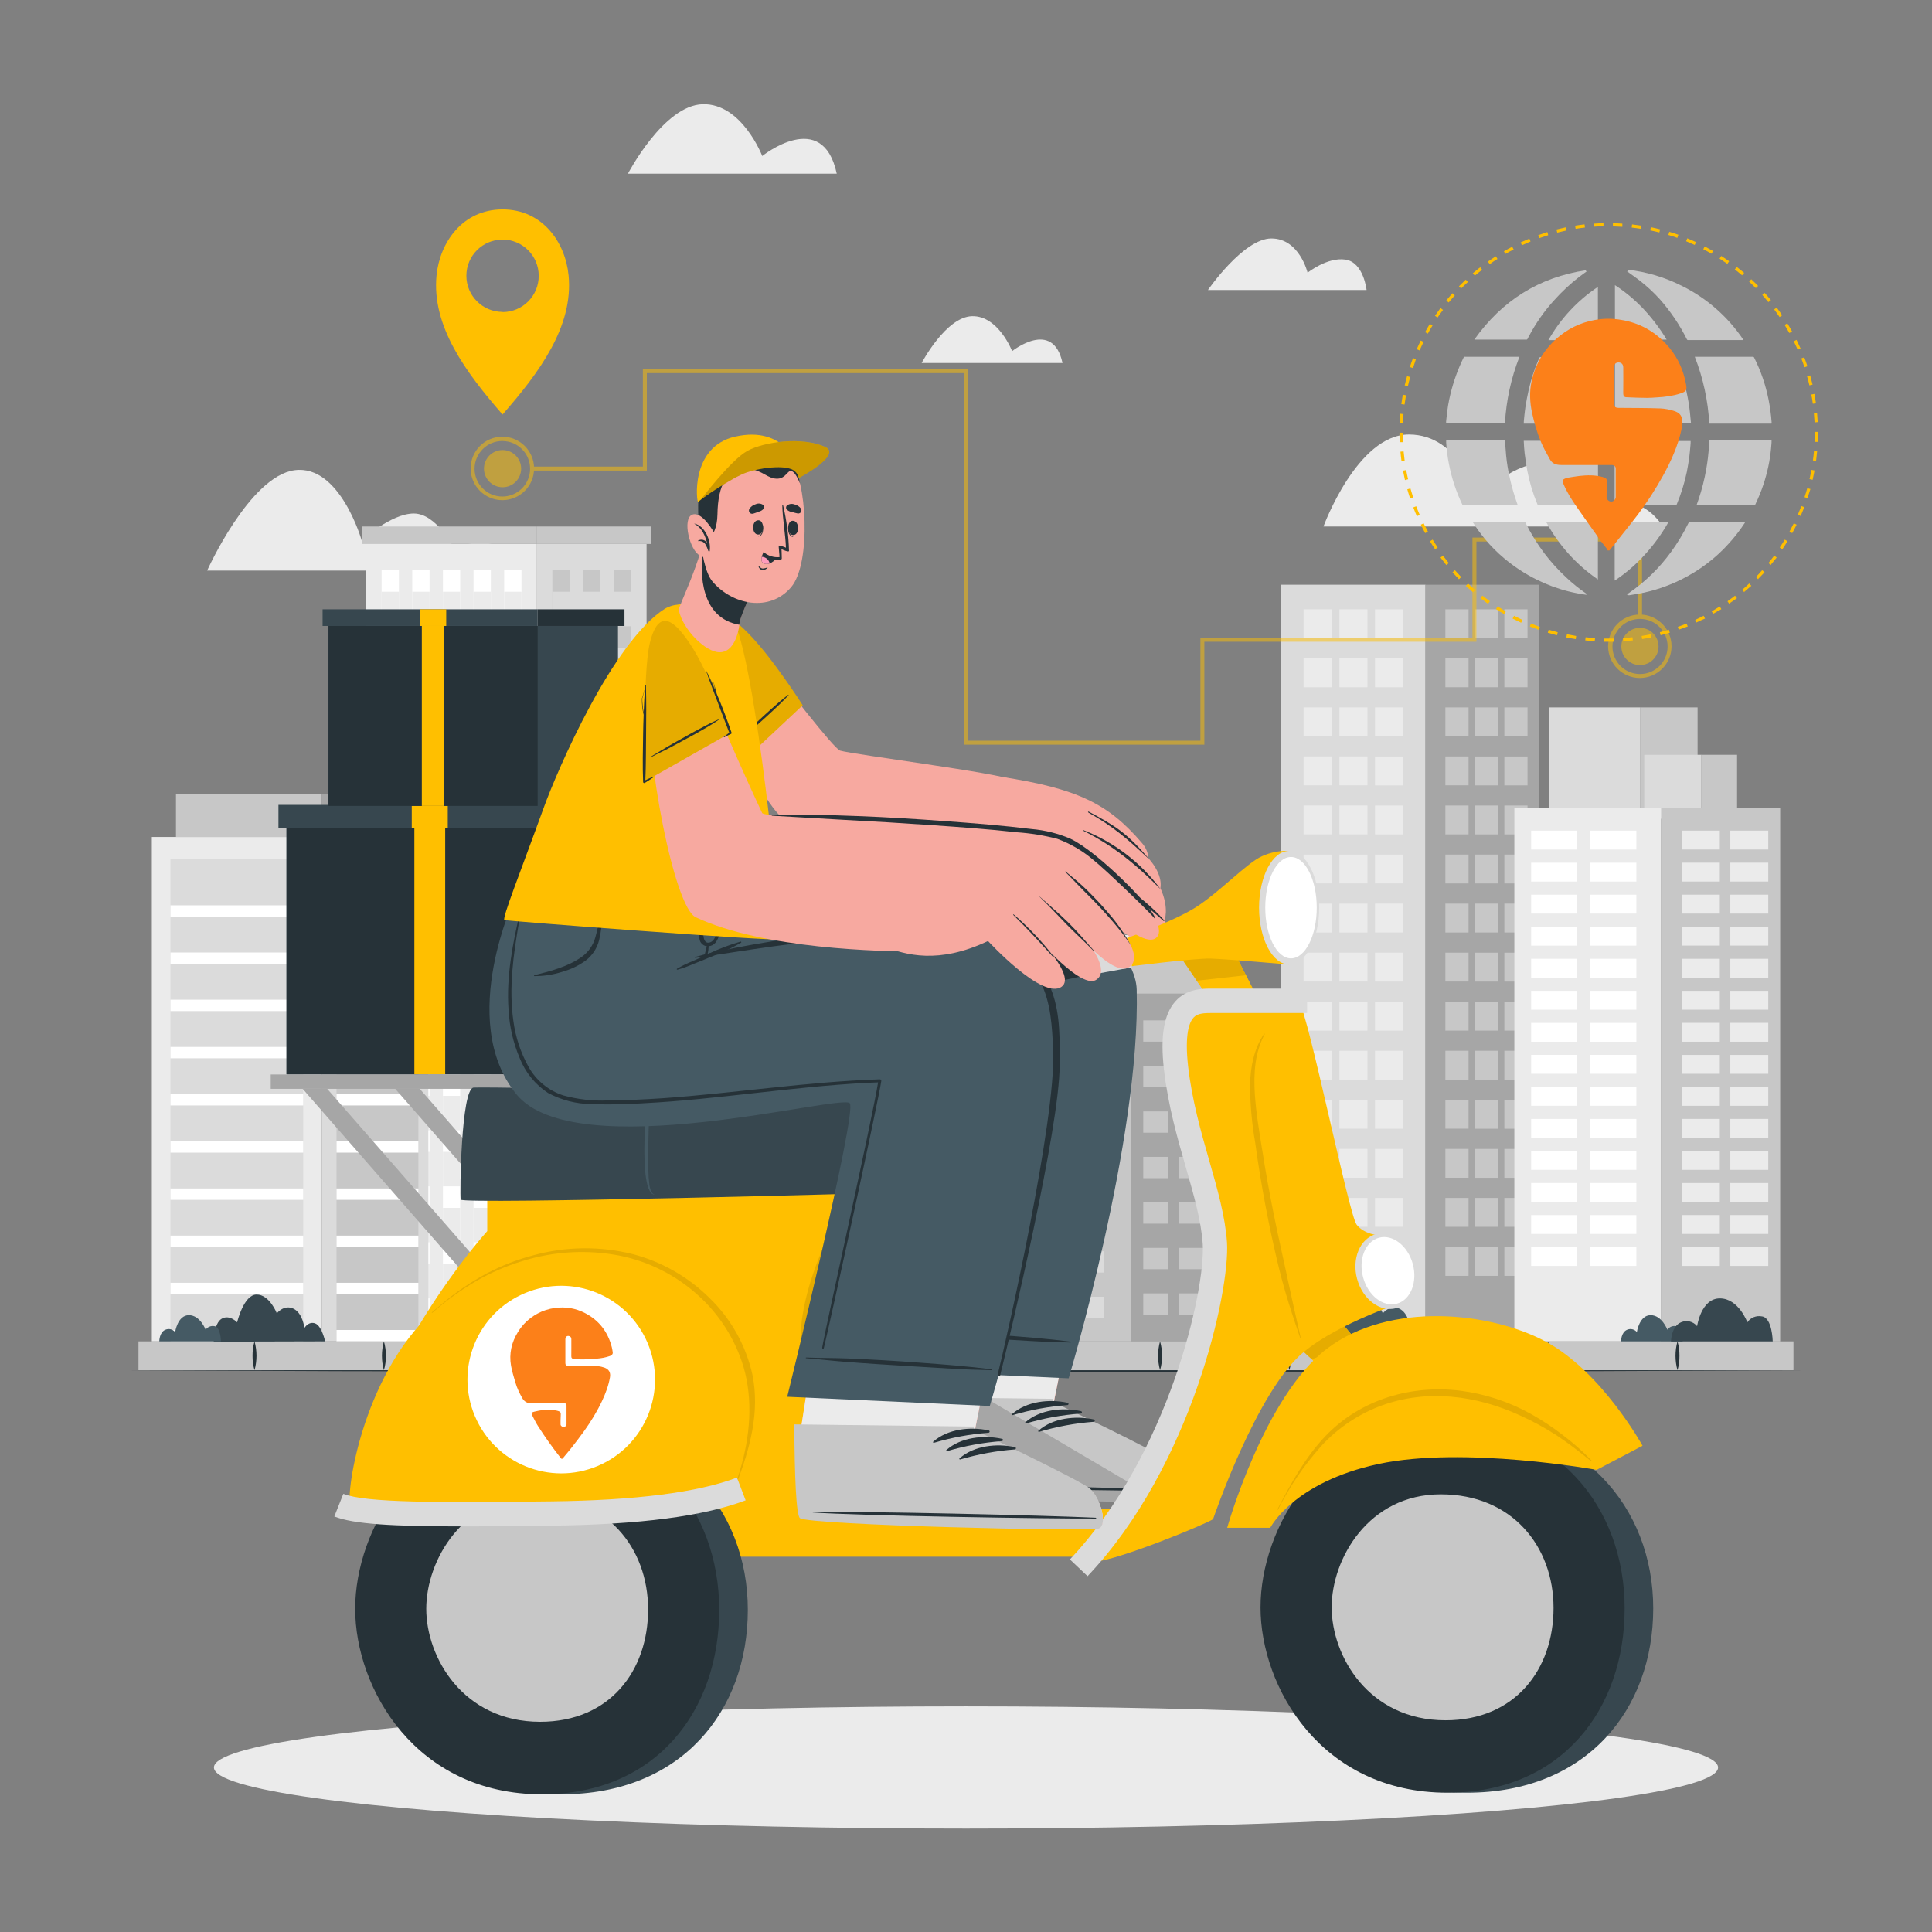 <svg xmlns="http://www.w3.org/2000/svg" viewBox="0 0 601 601"><rect x="0" y="0" width="601" height="601" fill="#808080" stroke="none"/><defs><style>      .cls-1 {        fill: #ffbf00;      }      .cls-1, .cls-2, .cls-3, .cls-4, .cls-5, .cls-6, .cls-7, .cls-8, .cls-9, .cls-10, .cls-11, .cls-12, .cls-13, .cls-14 {        stroke-width: 0px;      }      .cls-2 {        fill: #fc8019;      }      .cls-15 {        opacity: .5;      }      .cls-3 {        fill: #37474f;      }      .cls-4 {        fill: #ff9bbc;      }      .cls-5 {        opacity: .2;      }      .cls-5, .cls-14 {        isolation: isolate;      }      .cls-6 {        fill: #c7c7c7;      }      .cls-7 {        fill: #fff;      }      .cls-8 {        fill: #263238;      }      .cls-9 {        fill: #a6a6a6;      }      .cls-10 {        fill: #dbdbdb;      }      .cls-11 {        fill: #ebebeb;      }      .cls-12 {        fill: #f7a9a0;      }      .cls-13 {        fill: #455a64;      }      .cls-14 {        opacity: .1;      }    </style></defs><g id="Layer_4" data-name="Layer 4"><g id="freepik--background-complete--inject-155"><path class="cls-11" d="m517.31,163.78h-105.61s10.47-28.61,26.59-28.61,21.17,19.74,21.17,19.74c0,0,10.87-10.72,19.8-10.72s16.69,14.24,16.69,14.24c0,0,12.62-7.69,21.36,5.35Z"></path><path class="cls-11" d="m425.11,90.22h-49.35s11.03-16.04,19.74-16.04,11.26,10.65,11.26,10.65c0,0,6.17-4.94,11.81-4.07s6.54,9.46,6.54,9.46Z"></path><path class="cls-11" d="m160.56,177.5h-96.12s13.16-29.39,27.24-31.23,20.83,21.84,20.83,21.84c0,0,9.08-8.37,16.22-8.37s12.61,11.02,12.61,11.02c0,0,14.32-7.55,19.22,6.74Z"></path><path class="cls-11" d="m260.29,54.02h-64.95s11.1-21.3,23.27-21.6c12.17-.31,18.51,16.11,18.51,16.11,0,0,18.78-15.1,23.17,5.49Z"></path><path class="cls-11" d="m330.52,112.93h-43.82s7.53-14.37,15.69-14.57,12.46,10.87,12.46,10.87c0,0,12.71-10.19,15.67,3.7Z"></path><rect class="cls-10" x="398.54" y="181.89" width="44.9" height="235.38"></rect><rect class="cls-11" x="405.51" y="189.54" width="8.72" height="8.98"></rect><rect class="cls-11" x="416.67" y="189.54" width="8.72" height="8.98"></rect><rect class="cls-11" x="405.51" y="204.8" width="8.72" height="8.98"></rect><rect class="cls-11" x="416.67" y="204.8" width="8.72" height="8.98"></rect><rect class="cls-11" x="405.51" y="220.06" width="8.72" height="8.98"></rect><rect class="cls-11" x="416.67" y="220.06" width="8.72" height="8.98"></rect><rect class="cls-11" x="405.51" y="235.31" width="8.72" height="8.98"></rect><rect class="cls-11" x="416.67" y="235.31" width="8.72" height="8.98"></rect><rect class="cls-11" x="405.51" y="250.58" width="8.72" height="8.98"></rect><rect class="cls-11" x="416.67" y="250.58" width="8.72" height="8.98"></rect><rect class="cls-11" x="405.51" y="265.84" width="8.72" height="8.98"></rect><rect class="cls-11" x="416.67" y="265.84" width="8.72" height="8.98"></rect><rect class="cls-11" x="405.51" y="281.1" width="8.72" height="8.98"></rect><rect class="cls-11" x="416.67" y="281.1" width="8.72" height="8.98"></rect><rect class="cls-11" x="405.51" y="296.35" width="8.72" height="8.98"></rect><rect class="cls-11" x="416.67" y="296.35" width="8.72" height="8.98"></rect><rect class="cls-11" x="405.51" y="311.61" width="8.72" height="8.98"></rect><rect class="cls-11" x="416.67" y="311.61" width="8.72" height="8.98"></rect><rect class="cls-11" x="405.51" y="326.87" width="8.72" height="8.98"></rect><rect class="cls-11" x="416.67" y="326.87" width="8.72" height="8.98"></rect><rect class="cls-11" x="405.51" y="342.12" width="8.72" height="8.98"></rect><rect class="cls-11" x="416.67" y="342.12" width="8.72" height="8.98"></rect><rect class="cls-11" x="405.51" y="357.39" width="8.72" height="8.98"></rect><rect class="cls-11" x="416.67" y="357.39" width="8.72" height="8.98"></rect><rect class="cls-11" x="405.51" y="372.65" width="8.72" height="8.98"></rect><rect class="cls-11" x="416.67" y="372.65" width="8.72" height="8.98"></rect><rect class="cls-11" x="405.51" y="387.91" width="8.72" height="8.98"></rect><rect class="cls-11" x="427.74" y="387.91" width="8.72" height="8.98"></rect><rect class="cls-11" x="427.74" y="372.65" width="8.72" height="8.98"></rect><rect class="cls-11" x="427.74" y="357.4" width="8.72" height="8.98"></rect><rect class="cls-11" x="427.74" y="342.14" width="8.72" height="8.98"></rect><rect class="cls-11" x="427.74" y="326.87" width="8.72" height="8.98"></rect><rect class="cls-11" x="427.74" y="311.61" width="8.72" height="8.98"></rect><rect class="cls-11" x="427.74" y="296.36" width="8.72" height="8.98"></rect><rect class="cls-11" x="427.74" y="281.09" width="8.72" height="8.98"></rect><rect class="cls-11" x="427.74" y="265.84" width="8.72" height="8.98"></rect><rect class="cls-11" x="427.74" y="250.59" width="8.72" height="8.98"></rect><rect class="cls-11" x="427.74" y="235.33" width="8.72" height="8.98"></rect><rect class="cls-11" x="427.74" y="220.06" width="8.72" height="8.98"></rect><rect class="cls-11" x="427.74" y="204.8" width="8.72" height="8.98"></rect><rect class="cls-11" x="427.74" y="189.55" width="8.72" height="8.98"></rect><rect class="cls-11" x="416.67" y="387.91" width="8.72" height="8.98"></rect><rect class="cls-9" x="443.43" y="181.89" width="35.4" height="235.38"></rect><rect class="cls-6" x="467.97" y="387.91" width="7.21" height="8.98"></rect><rect class="cls-6" x="458.77" y="387.91" width="7.21" height="8.98"></rect><rect class="cls-6" x="467.97" y="372.65" width="7.21" height="8.98"></rect><rect class="cls-6" x="458.77" y="372.65" width="7.21" height="8.98"></rect><rect class="cls-6" x="467.97" y="357.4" width="7.21" height="8.98"></rect><rect class="cls-6" x="458.77" y="357.4" width="7.21" height="8.98"></rect><rect class="cls-6" x="467.97" y="342.14" width="7.21" height="8.98"></rect><rect class="cls-6" x="458.77" y="342.14" width="7.21" height="8.98"></rect><rect class="cls-6" x="467.97" y="326.87" width="7.21" height="8.98"></rect><rect class="cls-6" x="458.77" y="326.87" width="7.21" height="8.98"></rect><rect class="cls-6" x="467.97" y="311.61" width="7.21" height="8.98"></rect><rect class="cls-6" x="458.77" y="311.61" width="7.21" height="8.98"></rect><rect class="cls-6" x="467.97" y="296.36" width="7.21" height="8.98"></rect><rect class="cls-6" x="458.77" y="296.36" width="7.21" height="8.98"></rect><rect class="cls-6" x="467.97" y="281.09" width="7.21" height="8.98"></rect><rect class="cls-6" x="458.77" y="281.09" width="7.21" height="8.98"></rect><rect class="cls-6" x="467.97" y="265.84" width="7.21" height="8.98"></rect><rect class="cls-6" x="458.77" y="265.84" width="7.21" height="8.98"></rect><rect class="cls-6" x="467.97" y="250.59" width="7.21" height="8.98"></rect><rect class="cls-6" x="458.77" y="250.59" width="7.21" height="8.98"></rect><rect class="cls-6" x="467.97" y="235.33" width="7.21" height="8.98"></rect><rect class="cls-6" x="458.77" y="235.33" width="7.21" height="8.98"></rect><rect class="cls-6" x="467.97" y="220.06" width="7.21" height="8.98"></rect><rect class="cls-6" x="458.77" y="220.06" width="7.21" height="8.98"></rect><rect class="cls-6" x="467.97" y="204.8" width="7.21" height="8.98"></rect><rect class="cls-6" x="458.77" y="204.8" width="7.21" height="8.98"></rect><rect class="cls-6" x="467.97" y="189.55" width="7.21" height="8.98"></rect><rect class="cls-6" x="449.62" y="189.54" width="7.21" height="8.98"></rect><rect class="cls-6" x="449.62" y="204.8" width="7.21" height="8.98"></rect><rect class="cls-6" x="449.62" y="220.06" width="7.21" height="8.98"></rect><rect class="cls-6" x="449.62" y="235.31" width="7.21" height="8.98"></rect><rect class="cls-6" x="449.62" y="250.58" width="7.21" height="8.98"></rect><rect class="cls-6" x="449.62" y="265.84" width="7.21" height="8.98"></rect><rect class="cls-6" x="449.62" y="281.1" width="7.21" height="8.98"></rect><rect class="cls-6" x="449.62" y="296.35" width="7.21" height="8.98"></rect><rect class="cls-6" x="449.62" y="311.61" width="7.21" height="8.98"></rect><rect class="cls-6" x="449.62" y="326.87" width="7.21" height="8.98"></rect><rect class="cls-6" x="449.62" y="342.12" width="7.21" height="8.98"></rect><rect class="cls-6" x="449.62" y="357.39" width="7.21" height="8.98"></rect><rect class="cls-6" x="449.62" y="372.65" width="7.21" height="8.98"></rect><rect class="cls-6" x="449.62" y="387.91" width="7.21" height="8.98"></rect><rect class="cls-6" x="458.77" y="189.55" width="7.21" height="8.98"></rect><rect class="cls-11" x="113.91" y="169.21" width="53.11" height="248.07"></rect><rect class="cls-6" x="112.63" y="163.78" width="54.4" height="5.43"></rect><rect class="cls-7" x="118.71" y="177.22" width="5.38" height="240.07"></rect><rect class="cls-7" x="128.24" y="177.22" width="5.38" height="240.07"></rect><rect class="cls-7" x="137.78" y="177.22" width="5.38" height="240.07"></rect><rect class="cls-7" x="147.31" y="177.22" width="5.38" height="240.07"></rect><rect class="cls-7" x="156.84" y="177.22" width="5.38" height="240.07"></rect><rect class="cls-11" x="118.71" y="184.08" width="5.38" height="10.72"></rect><rect class="cls-11" x="128.24" y="184.08" width="5.38" height="10.72"></rect><rect class="cls-11" x="137.78" y="184.08" width="5.38" height="10.72"></rect><rect class="cls-11" x="147.31" y="184.08" width="5.38" height="10.72"></rect><rect class="cls-11" x="156.84" y="184.08" width="5.38" height="10.72"></rect><rect class="cls-11" x="118.71" y="201.5" width="5.38" height="10.72"></rect><rect class="cls-11" x="128.24" y="201.5" width="5.38" height="10.72"></rect><rect class="cls-11" x="137.78" y="201.5" width="5.38" height="10.72"></rect><rect class="cls-11" x="147.31" y="201.5" width="5.38" height="10.72"></rect><rect class="cls-11" x="156.84" y="201.5" width="5.38" height="10.72"></rect><rect class="cls-11" x="118.71" y="218.92" width="5.38" height="10.72"></rect><rect class="cls-11" x="128.24" y="218.92" width="5.38" height="10.72"></rect><rect class="cls-11" x="137.78" y="218.92" width="5.38" height="10.72"></rect><rect class="cls-11" x="147.31" y="218.92" width="5.38" height="10.72"></rect><rect class="cls-11" x="156.84" y="218.92" width="5.38" height="10.72"></rect><rect class="cls-11" x="118.71" y="236.35" width="5.38" height="10.72"></rect><rect class="cls-11" x="128.24" y="236.35" width="5.38" height="10.72"></rect><rect class="cls-11" x="137.78" y="236.35" width="5.38" height="10.72"></rect><rect class="cls-11" x="147.31" y="236.35" width="5.38" height="10.72"></rect><rect class="cls-11" x="156.84" y="236.35" width="5.38" height="10.72"></rect><rect class="cls-11" x="118.71" y="253.77" width="5.38" height="10.72"></rect><rect class="cls-11" x="128.24" y="253.77" width="5.38" height="10.72"></rect><rect class="cls-11" x="137.78" y="253.77" width="5.38" height="10.72"></rect><rect class="cls-11" x="147.31" y="253.77" width="5.38" height="10.72"></rect><rect class="cls-11" x="156.84" y="253.77" width="5.38" height="10.72"></rect><rect class="cls-11" x="118.71" y="271.19" width="5.38" height="10.72"></rect><rect class="cls-11" x="128.24" y="271.19" width="5.38" height="10.72"></rect><rect class="cls-11" x="137.78" y="271.19" width="5.38" height="10.72"></rect><rect class="cls-11" x="147.31" y="271.19" width="5.38" height="10.72"></rect><rect class="cls-11" x="156.84" y="271.19" width="5.38" height="10.72"></rect><rect class="cls-11" x="118.71" y="288.61" width="5.38" height="10.72"></rect><rect class="cls-11" x="128.24" y="288.61" width="5.38" height="10.72"></rect><rect class="cls-11" x="137.78" y="288.61" width="5.38" height="10.72"></rect><rect class="cls-11" x="147.31" y="288.61" width="5.38" height="10.72"></rect><rect class="cls-11" x="156.84" y="288.61" width="5.38" height="10.72"></rect><rect class="cls-11" x="118.71" y="306.05" width="5.38" height="10.72"></rect><rect class="cls-11" x="128.24" y="306.05" width="5.38" height="10.72"></rect><rect class="cls-11" x="137.78" y="306.05" width="5.38" height="10.72"></rect><rect class="cls-11" x="147.31" y="306.05" width="5.38" height="10.72"></rect><rect class="cls-11" x="156.84" y="306.05" width="5.38" height="10.72"></rect><rect class="cls-11" x="118.71" y="323.47" width="5.38" height="10.72"></rect><rect class="cls-11" x="128.24" y="323.47" width="5.38" height="10.72"></rect><rect class="cls-11" x="137.78" y="323.47" width="5.38" height="10.72"></rect><rect class="cls-11" x="147.31" y="323.47" width="5.38" height="10.72"></rect><rect class="cls-11" x="156.84" y="323.47" width="5.38" height="10.72"></rect><rect class="cls-11" x="118.71" y="340.89" width="5.38" height="10.72"></rect><rect class="cls-11" x="128.24" y="340.89" width="5.38" height="10.72"></rect><rect class="cls-11" x="137.78" y="340.89" width="5.38" height="10.72"></rect><rect class="cls-11" x="147.31" y="340.89" width="5.38" height="10.72"></rect><rect class="cls-11" x="156.84" y="340.89" width="5.38" height="10.72"></rect><rect class="cls-11" x="118.71" y="358.32" width="5.38" height="10.72"></rect><rect class="cls-11" x="128.24" y="358.32" width="5.38" height="10.72"></rect><rect class="cls-11" x="137.78" y="358.32" width="5.38" height="10.72"></rect><rect class="cls-11" x="147.31" y="358.32" width="5.38" height="10.72"></rect><rect class="cls-11" x="156.84" y="358.32" width="5.38" height="10.72"></rect><rect class="cls-11" x="118.71" y="375.74" width="5.38" height="10.72"></rect><rect class="cls-11" x="128.24" y="375.74" width="5.38" height="10.72"></rect><rect class="cls-11" x="137.78" y="375.74" width="5.38" height="10.72"></rect><rect class="cls-11" x="147.31" y="375.74" width="5.38" height="10.72"></rect><rect class="cls-11" x="156.84" y="375.74" width="5.38" height="10.72"></rect><rect class="cls-11" x="118.71" y="393.17" width="5.38" height="10.72"></rect><rect class="cls-11" x="128.24" y="393.17" width="5.38" height="10.72"></rect><rect class="cls-11" x="137.78" y="393.17" width="5.38" height="10.72"></rect><rect class="cls-11" x="147.31" y="393.17" width="5.38" height="10.72"></rect><rect class="cls-11" x="156.84" y="393.17" width="5.38" height="10.72"></rect><rect class="cls-11" x="118.71" y="410.59" width="5.38" height="6.69"></rect><rect class="cls-11" x="128.24" y="410.59" width="5.38" height="6.69"></rect><rect class="cls-11" x="137.78" y="410.59" width="5.38" height="6.69"></rect><rect class="cls-11" x="147.31" y="410.59" width="5.38" height="6.69"></rect><rect class="cls-11" x="156.84" y="410.59" width="5.38" height="6.69"></rect><rect class="cls-10" x="167.03" y="169.21" width="34.1" height="248.07"></rect><rect class="cls-6" x="167.03" y="163.78" width="35.58" height="5.43"></rect><rect class="cls-6" x="171.83" y="177.22" width="5.38" height="240.07"></rect><rect class="cls-6" x="181.37" y="177.22" width="5.38" height="240.07"></rect><rect class="cls-6" x="190.9" y="177.22" width="5.38" height="240.07"></rect><rect class="cls-10" x="171.83" y="184.08" width="5.38" height="10.72"></rect><rect class="cls-10" x="181.37" y="184.08" width="5.38" height="10.72"></rect><rect class="cls-10" x="190.9" y="184.08" width="5.38" height="10.72"></rect><rect class="cls-10" x="171.83" y="201.5" width="5.38" height="10.72"></rect><rect class="cls-10" x="181.37" y="201.5" width="5.38" height="10.72"></rect><rect class="cls-10" x="190.9" y="201.5" width="5.38" height="10.72"></rect><rect class="cls-10" x="171.83" y="218.92" width="5.38" height="10.72"></rect><rect class="cls-10" x="181.37" y="218.92" width="5.38" height="10.72"></rect><rect class="cls-10" x="190.9" y="218.92" width="5.38" height="10.72"></rect><rect class="cls-10" x="171.83" y="236.35" width="5.38" height="10.72"></rect><rect class="cls-10" x="181.37" y="236.35" width="5.38" height="10.72"></rect><rect class="cls-10" x="190.9" y="236.35" width="5.38" height="10.72"></rect><rect class="cls-10" x="171.83" y="253.77" width="5.38" height="10.72"></rect><rect class="cls-10" x="181.37" y="253.77" width="5.38" height="10.72"></rect><rect class="cls-10" x="190.9" y="253.77" width="5.38" height="10.72"></rect><rect class="cls-10" x="171.83" y="271.19" width="5.38" height="10.72"></rect><rect class="cls-10" x="181.37" y="271.19" width="5.38" height="10.72"></rect><rect class="cls-10" x="190.9" y="271.19" width="5.38" height="10.72"></rect><rect class="cls-10" x="171.83" y="288.61" width="5.38" height="10.72"></rect><rect class="cls-10" x="181.37" y="288.61" width="5.38" height="10.72"></rect><rect class="cls-10" x="190.9" y="288.61" width="5.38" height="10.72"></rect><rect class="cls-10" x="171.83" y="306.05" width="5.38" height="10.72"></rect><rect class="cls-10" x="181.37" y="306.05" width="5.38" height="10.72"></rect><rect class="cls-10" x="190.9" y="306.05" width="5.38" height="10.72"></rect><rect class="cls-10" x="171.83" y="323.47" width="5.38" height="10.72"></rect><rect class="cls-10" x="181.37" y="323.47" width="5.38" height="10.72"></rect><rect class="cls-10" x="190.9" y="323.47" width="5.38" height="10.72"></rect><rect class="cls-10" x="171.83" y="340.89" width="5.38" height="10.72"></rect><rect class="cls-10" x="181.37" y="340.89" width="5.38" height="10.72"></rect><rect class="cls-10" x="190.9" y="340.89" width="5.38" height="10.72"></rect><rect class="cls-10" x="171.83" y="358.32" width="5.38" height="10.72"></rect><rect class="cls-10" x="181.37" y="358.32" width="5.38" height="10.72"></rect><rect class="cls-10" x="190.9" y="358.32" width="5.38" height="10.72"></rect><rect class="cls-10" x="171.83" y="375.74" width="5.38" height="10.72"></rect><rect class="cls-10" x="181.37" y="375.74" width="5.38" height="10.72"></rect><rect class="cls-10" x="190.9" y="375.74" width="5.38" height="10.72"></rect><rect class="cls-10" x="171.83" y="393.17" width="5.38" height="10.72"></rect><rect class="cls-10" x="181.37" y="393.17" width="5.38" height="10.72"></rect><rect class="cls-10" x="190.9" y="393.17" width="5.38" height="10.72"></rect><rect class="cls-10" x="171.83" y="410.59" width="5.38" height="6.69"></rect><rect class="cls-10" x="181.37" y="410.59" width="5.38" height="6.69"></rect><rect class="cls-10" x="190.9" y="410.59" width="5.38" height="6.69"></rect><rect class="cls-11" x="47.23" y="260.37" width="52.89" height="156.9"></rect><rect class="cls-6" x="54.74" y="247.07" width="45.37" height="13.3"></rect><rect class="cls-10" x="53.03" y="267.32" width="41.3" height="149.96"></rect><rect class="cls-7" x="53.03" y="281.63" width="41.3" height="3.54"></rect><rect class="cls-7" x="53.03" y="296.3" width="41.3" height="3.54"></rect><rect class="cls-7" x="53.03" y="310.98" width="41.3" height="3.54"></rect><rect class="cls-7" x="53.03" y="325.67" width="41.3" height="3.54"></rect><rect class="cls-7" x="53.03" y="340.34" width="41.3" height="3.54"></rect><rect class="cls-7" x="53.03" y="355.02" width="41.3" height="3.54"></rect><rect class="cls-7" x="53.03" y="369.7" width="41.3" height="3.54"></rect><rect class="cls-7" x="53.03" y="384.37" width="41.3" height="3.54"></rect><rect class="cls-7" x="53.03" y="399.05" width="41.3" height="3.54"></rect><rect class="cls-7" x="53.03" y="413.73" width="41.3" height="3.54"></rect><rect class="cls-10" x="100.12" y="260.37" width="33.13" height="156.9"></rect><rect class="cls-9" x="100.12" y="247.07" width="28.16" height="13.3"></rect><rect class="cls-6" x="104.68" y="267.32" width="25.48" height="149.96"></rect><rect class="cls-7" x="104.68" y="281.63" width="25.48" height="3.54"></rect><rect class="cls-7" x="104.68" y="296.3" width="25.48" height="3.54"></rect><rect class="cls-7" x="104.68" y="310.98" width="25.48" height="3.54"></rect><rect class="cls-7" x="104.68" y="325.67" width="25.48" height="3.54"></rect><rect class="cls-7" x="104.68" y="340.34" width="25.48" height="3.54"></rect><rect class="cls-7" x="104.68" y="355.02" width="25.48" height="3.54"></rect><rect class="cls-7" x="104.68" y="369.7" width="25.48" height="3.54"></rect><rect class="cls-7" x="104.68" y="384.37" width="25.48" height="3.54"></rect><rect class="cls-7" x="104.68" y="399.05" width="25.48" height="3.54"></rect><rect class="cls-7" x="104.68" y="413.73" width="25.48" height="3.54"></rect><rect class="cls-10" x="193.33" y="325.42" width="40.89" height="91.86"></rect><rect class="cls-6" x="199.76" y="333.38" width="7.23" height="5.63"></rect><rect class="cls-6" x="199.76" y="345.39" width="7.23" height="5.63"></rect><rect class="cls-6" x="199.76" y="357.41" width="7.23" height="5.63"></rect><rect class="cls-6" x="199.76" y="369.43" width="7.23" height="5.63"></rect><rect class="cls-6" x="199.76" y="381.46" width="7.23" height="5.63"></rect><rect class="cls-6" x="199.76" y="393.47" width="7.23" height="5.63"></rect><rect class="cls-6" x="199.76" y="405.49" width="7.23" height="5.63"></rect><rect class="cls-6" x="210.17" y="333.38" width="7.24" height="5.63"></rect><rect class="cls-6" x="210.17" y="345.39" width="7.24" height="5.63"></rect><rect class="cls-6" x="210.17" y="357.41" width="7.24" height="5.63"></rect><rect class="cls-6" x="210.17" y="369.43" width="7.24" height="5.63"></rect><rect class="cls-6" x="210.17" y="381.46" width="7.24" height="5.63"></rect><rect class="cls-6" x="210.17" y="393.47" width="7.24" height="5.63"></rect><rect class="cls-6" x="210.17" y="405.49" width="7.24" height="5.63"></rect><rect class="cls-6" x="220.56" y="333.38" width="7.24" height="5.63"></rect><rect class="cls-6" x="220.56" y="345.39" width="7.24" height="5.63"></rect><rect class="cls-6" x="220.56" y="357.41" width="7.24" height="5.63"></rect><rect class="cls-6" x="220.56" y="369.43" width="7.24" height="5.63"></rect><rect class="cls-6" x="220.56" y="381.46" width="7.24" height="5.63"></rect><rect class="cls-6" x="220.56" y="393.47" width="7.24" height="5.63"></rect><rect class="cls-6" x="220.56" y="405.49" width="7.24" height="5.63"></rect><rect class="cls-9" x="234.22" y="325.42" width="28.69" height="91.86"></rect><rect class="cls-6" x="254.1" y="404.6" width="5.89" height="5.63"></rect><rect class="cls-6" x="254.1" y="392.57" width="5.89" height="5.63"></rect><rect class="cls-6" x="254.1" y="380.56" width="5.89" height="5.63"></rect><rect class="cls-6" x="254.1" y="368.53" width="5.89" height="5.63"></rect><rect class="cls-6" x="254.1" y="356.52" width="5.89" height="5.63"></rect><rect class="cls-6" x="254.1" y="344.49" width="5.89" height="5.63"></rect><rect class="cls-6" x="254.1" y="332.48" width="5.89" height="5.63"></rect><rect class="cls-6" x="245.62" y="404.6" width="5.89" height="5.63"></rect><rect class="cls-6" x="245.62" y="392.57" width="5.89" height="5.63"></rect><rect class="cls-6" x="245.62" y="380.56" width="5.89" height="5.63"></rect><rect class="cls-6" x="245.62" y="368.53" width="5.89" height="5.63"></rect><rect class="cls-6" x="245.62" y="356.52" width="5.89" height="5.63"></rect><rect class="cls-6" x="245.62" y="344.49" width="5.89" height="5.63"></rect><rect class="cls-6" x="245.62" y="332.48" width="5.89" height="5.63"></rect><rect class="cls-6" x="237.17" y="404.6" width="5.89" height="5.63"></rect><rect class="cls-6" x="237.17" y="392.57" width="5.89" height="5.63"></rect><rect class="cls-6" x="237.17" y="380.56" width="5.89" height="5.63"></rect><rect class="cls-6" x="237.17" y="368.53" width="5.89" height="5.63"></rect><rect class="cls-6" x="237.17" y="356.52" width="5.89" height="5.63"></rect><rect class="cls-6" x="237.17" y="344.49" width="5.89" height="5.63"></rect><rect class="cls-6" x="237.17" y="332.48" width="5.89" height="5.63"></rect><rect class="cls-10" x="481.92" y="220.06" width="28.25" height="33.37"></rect><rect class="cls-6" x="510.17" y="220.06" width="17.91" height="34.6"></rect><rect class="cls-10" x="511.49" y="234.8" width="17.78" height="19.86"></rect><rect class="cls-6" x="529.27" y="234.8" width="11.09" height="19.86"></rect><rect class="cls-11" x="471.08" y="251.26" width="45.67" height="166.02"></rect><rect class="cls-7" x="476.3" y="258.4" width="14.36" height="5.87"></rect><rect class="cls-7" x="494.67" y="258.4" width="14.36" height="5.87"></rect><rect class="cls-7" x="476.3" y="268.37" width="14.36" height="5.87"></rect><rect class="cls-7" x="494.67" y="268.37" width="14.36" height="5.87"></rect><rect class="cls-7" x="476.3" y="278.32" width="14.36" height="5.87"></rect><rect class="cls-7" x="494.67" y="278.32" width="14.36" height="5.87"></rect><rect class="cls-7" x="476.3" y="288.29" width="14.36" height="5.87"></rect><rect class="cls-7" x="494.67" y="288.29" width="14.36" height="5.87"></rect><rect class="cls-7" x="476.3" y="298.25" width="14.36" height="5.87"></rect><rect class="cls-7" x="494.67" y="298.25" width="14.36" height="5.87"></rect><rect class="cls-7" x="476.3" y="308.22" width="14.36" height="5.87"></rect><rect class="cls-7" x="494.67" y="308.22" width="14.36" height="5.87"></rect><rect class="cls-7" x="476.3" y="318.19" width="14.36" height="5.87"></rect><rect class="cls-7" x="494.67" y="318.19" width="14.36" height="5.87"></rect><rect class="cls-7" x="476.3" y="328.15" width="14.36" height="5.87"></rect><rect class="cls-7" x="494.67" y="328.15" width="14.36" height="5.87"></rect><rect class="cls-7" x="476.3" y="338.11" width="14.36" height="5.87"></rect><rect class="cls-7" x="494.67" y="338.11" width="14.36" height="5.87"></rect><rect class="cls-7" x="476.3" y="348.08" width="14.36" height="5.87"></rect><rect class="cls-7" x="494.67" y="348.08" width="14.36" height="5.87"></rect><rect class="cls-7" x="476.3" y="358.04" width="14.36" height="5.87"></rect><rect class="cls-7" x="494.67" y="358.04" width="14.36" height="5.87"></rect><rect class="cls-7" x="476.3" y="368.01" width="14.36" height="5.87"></rect><rect class="cls-7" x="494.67" y="368.01" width="14.36" height="5.87"></rect><rect class="cls-7" x="476.3" y="377.98" width="14.36" height="5.87"></rect><rect class="cls-7" x="494.67" y="377.98" width="14.36" height="5.87"></rect><rect class="cls-7" x="476.3" y="387.93" width="14.36" height="5.87"></rect><rect class="cls-7" x="494.67" y="387.93" width="14.36" height="5.87"></rect><rect class="cls-6" x="516.76" y="251.26" width="37.01" height="166.02"></rect><rect class="cls-11" x="538.26" y="387.93" width="11.8" height="5.87"></rect><rect class="cls-11" x="523.19" y="387.93" width="11.8" height="5.87"></rect><rect class="cls-11" x="538.26" y="377.97" width="11.8" height="5.87"></rect><rect class="cls-11" x="523.19" y="377.97" width="11.8" height="5.87"></rect><rect class="cls-11" x="538.26" y="368.01" width="11.8" height="5.87"></rect><rect class="cls-11" x="523.19" y="368.01" width="11.8" height="5.87"></rect><rect class="cls-11" x="538.26" y="358.04" width="11.8" height="5.87"></rect><rect class="cls-11" x="523.19" y="358.04" width="11.8" height="5.87"></rect><rect class="cls-11" x="538.26" y="348.07" width="11.8" height="5.87"></rect><rect class="cls-11" x="523.19" y="348.07" width="11.8" height="5.87"></rect><rect class="cls-11" x="538.26" y="338.11" width="11.8" height="5.87"></rect><rect class="cls-11" x="523.19" y="338.11" width="11.8" height="5.87"></rect><rect class="cls-11" x="538.26" y="328.16" width="11.8" height="5.87"></rect><rect class="cls-11" x="523.19" y="328.16" width="11.8" height="5.87"></rect><rect class="cls-11" x="538.26" y="318.18" width="11.8" height="5.87"></rect><rect class="cls-11" x="523.19" y="318.18" width="11.8" height="5.87"></rect><rect class="cls-11" x="538.26" y="308.22" width="11.8" height="5.87"></rect><rect class="cls-11" x="523.19" y="308.22" width="11.8" height="5.87"></rect><rect class="cls-11" x="538.26" y="298.26" width="11.8" height="5.87"></rect><rect class="cls-11" x="523.19" y="298.26" width="11.8" height="5.87"></rect><rect class="cls-11" x="538.26" y="288.28" width="11.8" height="5.87"></rect><rect class="cls-11" x="523.19" y="288.28" width="11.8" height="5.87"></rect><rect class="cls-11" x="538.26" y="278.32" width="11.8" height="5.87"></rect><rect class="cls-11" x="523.19" y="278.32" width="11.8" height="5.87"></rect><rect class="cls-11" x="538.26" y="268.36" width="11.8" height="5.87"></rect><rect class="cls-11" x="523.19" y="268.36" width="11.8" height="5.87"></rect><rect class="cls-11" x="538.26" y="258.39" width="11.8" height="5.87"></rect><rect class="cls-11" x="523.19" y="258.39" width="11.8" height="5.87"></rect><rect class="cls-6" x="297.88" y="309.1" width="53.88" height="108.18"></rect><rect class="cls-10" x="306.36" y="318.46" width="9.54" height="6.63"></rect><rect class="cls-10" x="306.36" y="332.62" width="9.54" height="6.63"></rect><rect class="cls-10" x="306.36" y="346.78" width="9.54" height="6.63"></rect><rect class="cls-10" x="306.36" y="360.93" width="9.54" height="6.63"></rect><rect class="cls-10" x="306.36" y="375.09" width="9.54" height="6.63"></rect><rect class="cls-10" x="306.36" y="389.24" width="9.54" height="6.63"></rect><rect class="cls-10" x="306.36" y="403.39" width="9.54" height="6.63"></rect><rect class="cls-10" x="320.08" y="318.46" width="9.54" height="6.63"></rect><rect class="cls-10" x="320.08" y="332.62" width="9.54" height="6.63"></rect><rect class="cls-10" x="320.08" y="346.78" width="9.54" height="6.63"></rect><rect class="cls-10" x="320.08" y="360.93" width="9.54" height="6.63"></rect><rect class="cls-10" x="320.08" y="375.09" width="9.54" height="6.63"></rect><rect class="cls-10" x="320.08" y="389.24" width="9.54" height="6.63"></rect><rect class="cls-10" x="320.08" y="403.39" width="9.54" height="6.63"></rect><rect class="cls-10" x="333.76" y="318.46" width="9.54" height="6.63"></rect><rect class="cls-10" x="333.76" y="332.62" width="9.54" height="6.63"></rect><rect class="cls-10" x="333.76" y="346.78" width="9.54" height="6.63"></rect><rect class="cls-10" x="333.76" y="360.93" width="9.54" height="6.63"></rect><rect class="cls-10" x="333.76" y="375.09" width="9.54" height="6.63"></rect><rect class="cls-10" x="333.76" y="389.24" width="9.54" height="6.63"></rect><rect class="cls-10" x="333.76" y="403.39" width="9.54" height="6.63"></rect><rect class="cls-10" x="315.9" y="297.83" width="35.87" height="11.28"></rect><rect class="cls-11" x="329.03" y="290.85" width="22.74" height="6.98"></rect><rect class="cls-9" x="351.76" y="309.1" width="37.8" height="108.18"></rect><rect class="cls-6" x="377.95" y="402.35" width="7.76" height="6.63"></rect><rect class="cls-6" x="377.95" y="388.19" width="7.76" height="6.63"></rect><rect class="cls-6" x="377.95" y="374.03" width="7.76" height="6.63"></rect><rect class="cls-6" x="377.95" y="359.87" width="7.76" height="6.63"></rect><rect class="cls-6" x="377.95" y="345.73" width="7.76" height="6.63"></rect><rect class="cls-6" x="377.95" y="331.56" width="7.76" height="6.63"></rect><rect class="cls-6" x="377.95" y="317.41" width="7.76" height="6.63"></rect><rect class="cls-6" x="366.78" y="402.35" width="7.76" height="6.63"></rect><rect class="cls-6" x="366.78" y="388.19" width="7.76" height="6.63"></rect><rect class="cls-6" x="366.78" y="374.03" width="7.76" height="6.63"></rect><rect class="cls-6" x="366.78" y="359.87" width="7.76" height="6.63"></rect><rect class="cls-6" x="366.78" y="345.73" width="7.76" height="6.63"></rect><rect class="cls-6" x="366.78" y="331.56" width="7.76" height="6.63"></rect><rect class="cls-6" x="366.78" y="317.41" width="7.76" height="6.63"></rect><rect class="cls-6" x="355.64" y="402.35" width="7.76" height="6.63"></rect><rect class="cls-6" x="355.64" y="388.19" width="7.76" height="6.63"></rect><rect class="cls-6" x="355.64" y="374.03" width="7.76" height="6.63"></rect><rect class="cls-6" x="355.64" y="359.87" width="7.76" height="6.63"></rect><rect class="cls-6" x="355.64" y="345.73" width="7.76" height="6.63"></rect><rect class="cls-6" x="355.64" y="331.56" width="7.76" height="6.63"></rect><rect class="cls-6" x="355.64" y="317.41" width="7.76" height="6.63"></rect><rect class="cls-6" x="351.76" y="297.83" width="32.08" height="11.28"></rect><rect class="cls-10" x="351.76" y="290.85" width="17.38" height="6.98"></rect></g><g id="freepik--Shadow--inject-155"><ellipse class="cls-11" cx="300.5" cy="549.82" rx="233.95" ry="19.01"></ellipse></g><g id="freepik--Floor--inject-155"><polygon class="cls-8" points="40.31 426.24 105.35 425.95 170.41 425.84 300.5 425.63 430.59 425.84 495.65 425.94 560.69 426.24 495.65 426.54 430.59 426.65 300.5 426.86 170.41 426.65 105.35 426.54 40.31 426.24"></polygon><rect class="cls-6" x="43.08" y="417.27" width="514.82" height="8.97"></rect><path class="cls-8" d="m79.18,417.27c.81,2.94.81,6.03,0,8.97-.43-1.45-.64-2.96-.62-4.48-.02-1.52.19-3.03.62-4.49Z"></path><path class="cls-8" d="m119.42,417.27c.43,1.46.64,2.97.62,4.49.02,1.52-.18,3.03-.62,4.48-.81-2.94-.81-6.03,0-8.97h0Z"></path><path class="cls-8" d="m159.66,417.27c.81,2.94.81,6.03,0,8.97-.43-1.45-.64-2.96-.62-4.48-.02-1.52.19-3.03.62-4.49Z"></path><path class="cls-8" d="m199.9,417.27c.43,1.46.64,2.97.62,4.49.02,1.52-.18,3.03-.62,4.48-.81-2.94-.81-6.03,0-8.97h0Z"></path><path class="cls-8" d="m240.14,417.27c.81,2.94.81,6.03,0,8.97-.43-1.45-.64-2.96-.62-4.48-.02-1.52.19-3.03.62-4.49Z"></path><path class="cls-8" d="m280.38,417.27c.43,1.46.64,2.97.62,4.49.02,1.52-.18,3.03-.62,4.48-.81-2.94-.81-6.03,0-8.97h0Z"></path><path class="cls-8" d="m320.62,417.27c.81,2.94.81,6.03,0,8.97-.43-1.45-.64-2.96-.62-4.48-.02-1.52.19-3.03.62-4.49Z"></path><path class="cls-8" d="m360.86,417.27c.43,1.46.64,2.97.62,4.49.02,1.52-.18,3.03-.62,4.48-.81-2.94-.81-6.03,0-8.97h0Z"></path><path class="cls-8" d="m401.1,417.27c.81,2.94.81,6.03,0,8.97-.43-1.45-.64-2.96-.62-4.48-.02-1.52.19-3.03.62-4.49Z"></path><path class="cls-8" d="m441.34,417.27c.43,1.46.64,2.97.62,4.49.02,1.52-.18,3.03-.62,4.48-.81-2.94-.81-6.03,0-8.97h0Z"></path><path class="cls-8" d="m481.58,417.27c.81,2.94.81,6.03,0,8.97-.43-1.45-.64-2.96-.62-4.48-.02-1.52.19-3.03.62-4.49Z"></path><path class="cls-8" d="m521.82,417.27c.43,1.46.64,2.97.62,4.49.02,1.52-.18,3.03-.62,4.48-.81-2.94-.81-6.03,0-8.97h0Z"></path></g><g id="freepik--Plants--inject-155"><path class="cls-3" d="m101.14,417.27s-1.04-4.85-3.11-5.59-3.34,1.43-3.34,1.43c0,0-.48-4.64-3.43-6.02s-5.14,1.46-5.14,1.46c0,0-2.26-5.84-6.29-5.84s-6.06,8.64-6.06,8.64c0,0-2.38-2.55-4.82-1.11s-2.47,7.12-2.47,7.12l34.67-.09Z"></path><path class="cls-13" d="m445.17,417.27s-1.04-4.85-3.11-5.59-3.33,1.43-3.33,1.43c0,0-.49-4.64-3.43-6.02s-5.14,1.46-5.14,1.46c0,0-2.26-5.84-6.28-5.84s-6.07,8.64-6.07,8.64c0,0-2.37-2.55-4.81-1.11s-2.47,7.12-2.47,7.12l34.64-.09Z"></path><path class="cls-3" d="m192.79,417.27h-36.46s1.23-5.13,3.62-5.5c1.51-.15,2.96.67,3.6,2.05,0,0-.11-7.17,4.4-8.39s8.29,5.11,8.29,5.11c0,0,2.84-3.62,6.69-3.38s4.85,6.17,4.85,6.17c0,0,3.45-2.06,5.01,3.95Z"></path><path class="cls-13" d="m68.74,417.27h-19.19s0-2.85,1.92-3.62c1.05-.45,2.28-.16,3.01.73,0,0,.76-5.26,4.28-5.26s5.21,4.53,5.21,4.53c.61-.88,1.69-1.32,2.74-1.11,1.95.25,2.02,4.73,2.02,4.73Z"></path><path class="cls-13" d="m207.84,417.27h-19.19s0-2.85,1.92-3.62c1.05-.45,2.28-.16,3.01.73,0,0,.78-5.26,4.29-5.26s5.19,4.53,5.19,4.53c.61-.88,1.69-1.32,2.74-1.11,1.95.25,2.02,4.73,2.02,4.73Z"></path><path class="cls-13" d="m523.45,417.27h-19.19s0-2.85,1.92-3.62c1.05-.45,2.28-.16,3.01.73,0,0,.76-5.26,4.28-5.26s5.21,4.53,5.21,4.53c.61-.89,1.69-1.32,2.74-1.11,1.95.25,2.02,4.73,2.02,4.73Z"></path><path class="cls-3" d="m551.44,417.27h-31.63s.07-4.71,3.18-5.96c1.74-.73,3.75-.23,4.94,1.23,0,0,1.23-8.64,7.07-8.64s8.56,7.44,8.56,7.44c1-1.46,2.78-2.18,4.52-1.84,3.24.38,3.37,7.76,3.37,7.76Z"></path></g><g id="freepik--Character--inject-155"><path class="cls-12" d="m222.61,208.39c6.35,24.24,14.63,40.07,20.18,45.55,13.3,13.13,41.95,16.04,58.06,22.73,5.24,2.18,19.74-31.08,14.37-33.99-3.96-2.16-49.96-7.98-53.87-9.18-2.01-.62-17.27-20.49-25.91-31.67-13.92-17.91-16.32-6.67-12.84,6.56Z"></path><path class="cls-12" d="m326.04,281.34c-2.47-.06-2.55,1.23.89,4.08s19.47,11.1,16.1,16.47-25.81-6.67-31.18-11.83-12.26-15.37-12.26-15.37c4.85,1.47,16.95,3.9,26.45,6.65Z"></path><path class="cls-12" d="m311.36,241.63c23.89,3.7,33.39,8.38,43.85,20.59,1.19,1.32,1.92,3,2.05,4.77,4.79,5.38,3.7,9.27,3.7,9.27,2.91,6.38,1.23,10.19,1.23,10.19,0,0,5.55,6.38,2.25,10.38-3.7,4.49-10.76-5.35-17.95-8.39-16.5-6.97-41.95-12.25-46.88-13.78l11.76-33.03Z"></path><path class="cls-8" d="m334.28,269.02c4.85,1.98,9.57,4.28,14.1,6.91,4.78,3.18,9.32,6.71,13.57,10.56.07.04.16.02.2-.05.03-.05.03-.11,0-.16-7.48-8.26-17.09-14.31-27.77-17.48-.25-.07-.35.11-.1.22Z"></path><path class="cls-8" d="m337.03,258.45c4.58,2.34,12.57,6.53,23.76,17.95,0,0,.11,0,.07,0-6.07-8.13-14.29-14.4-23.73-18.12-.3-.17-.41.01-.11.17Z"></path><path class="cls-8" d="m338.62,252.8c7.61,4.29,11.87,7.96,18.57,14.23,0,0,.1,0,.06-.06-6.85-7.92-10.23-10.02-18.51-14.45-.3-.15-.42.11-.12.28Z"></path><path class="cls-1" d="m249.7,219.39l-22,20.62s-8.88-31.98-8.82-42.1c0-11.41,5.87-8.9,13.57-1.23s17.25,22.71,17.25,22.71Z"></path><path class="cls-14" d="m249.7,219.39l-22,20.62s-8.88-31.98-8.82-42.1c0-11.41,5.87-8.9,13.57-1.23s17.25,22.71,17.25,22.71Z"></path><path class="cls-8" d="m245.2,216.13c-3.16,2.25-11.68,10.31-13.12,11.63-.75.7-3.62,3.6-4.37,4.29-.1.09,0,.22.15.14,1.44-1.31,3.02-2.47,4.47-3.79s10.43-9.2,12.97-12.17c.06-.06-.02-.16-.1-.11Z"></path><path class="cls-12" d="m366.29,466.79c-2.99.97-88.96-2.47-92.18-4.55-.39-.23-1.92-16.77-1.92-16.77l9.94-63.53,56.45.75-10.89,54.29s12.44,5.72,22.69,10.72h0c6.32,3.06,11.81,5.86,13.07,6.88,3.31,2.64,5.85,11.24,2.85,12.2Z"></path><path class="cls-11" d="m366.3,466.79c-2.99.97-88.98-2.47-92.19-4.54-.38-.25-1.94-16.78-1.94-16.78l3.07-19.57,54.15,2.47-1.75,8.56s12.42,5.72,22.69,10.71h0c6.32,3.06,11.81,5.86,13.07,6.88,3.33,2.71,5.87,11.31,2.9,12.26Z"></path><path class="cls-6" d="m366.25,466.87c-3.05.95-89.59-1.06-92.83-3.23-1.23-.8-1.69-13.44-1.79-28.71v-.47l55.85.68v.94s32.78,15.6,36.1,18.36,5.71,11.52,2.66,12.44Z"></path><path class="cls-9" d="m361.31,467.12c-18.94.2-85.13-1.58-87.9-3.47-1.23-.8-1.69-13.44-1.79-28.71v-.47l34.98.42,54.71,32.23Z"></path><path class="cls-8" d="m365.35,463.52c-14.58-.7-73.46-2.15-87.92-1.73-.12,0-.12.09,0,.1,14.44,1,73.31,1.96,87.91,1.86.31,0,.32-.22.01-.23Z"></path><path class="cls-8" d="m332.12,436.37c-5.71-1.23-12.76-.49-17.27,3.5-.17.15,0,.39.23.33,5.53-1.64,11.21-2.68,16.96-3.11.2-.01.36-.18.35-.39,0-.16-.12-.3-.28-.34Z"></path><path class="cls-8" d="m336.21,438.96c-5.71-1.23-12.76-.48-17.27,3.5-.17.15,0,.39.23.35,5.54-1.63,11.24-2.67,17-3.08.21.01.39-.15.4-.36.01-.21-.15-.39-.36-.4h0Z"></path><path class="cls-8" d="m340.29,441.56c-5.71-1.23-12.76-.48-17.27,3.5-.17.16,0,.39.23.35,5.53-1.64,11.21-2.69,16.96-3.12.2-.01.36-.18.35-.39,0-.16-.12-.3-.28-.34Z"></path><path class="cls-13" d="m332.42,428.76l-63.01-2.86s21.78-88.43,19.46-91.3c-2.47-3.08-93.69,19.74-111.93-2.89-18.68-23.18-9.32-56.56-9.32-56.56h62.22s-1.23,8.35-.39,12.34c0,0,87.6-13.4,106.65-3.31,3.7,1.99,17.27,13.14,17.5,23.71,1.2,46.7-21.17,120.86-21.17,120.86Z"></path><path class="cls-8" d="m333.05,417.35c-7.48-.94-14.97-1.51-22.48-2.07s-15.03-1.01-22.54-1.3c-4.24-.17-8.49-.14-12.73-.28-.06.02-.09.08-.07.14.01.03.04.06.07.07,3.78.27,7.54.75,11.31,1.05l11.18.81c7.51.49,15.03.91,22.54,1.37,4.23.26,8.46.39,12.71.49.08-.02.13-.1.11-.18-.01-.05-.05-.09-.1-.1Z"></path><path class="cls-8" d="m298.58,328.32c-12.1.39-24.15,1.44-36.19,2.63-12.04,1.18-24.16,2.47-36.3,3.26-6.02.38-12.07.63-18.11.67-5.02.22-10.05-.31-14.92-1.55-4.83-1.41-8.97-4.58-11.59-8.88-2.63-4.36-4.36-9.21-5.07-14.25-1.59-10.2,0-20.63,1.86-30.7.23-1.23.47-2.47.69-3.8,0-.11-.16-.16-.2,0-2.47,10.15-4.77,20.6-4.03,31.09.3,5.15,1.56,10.19,3.7,14.88,1.93,4.56,5.26,8.38,9.5,10.93,4.33,2.47,9.45,3.2,14.42,3.44,5.8.3,11.67,0,17.47-.26,12.41-.6,24.77-1.89,37.11-3.17,12.34-1.28,24.61-2.54,37.01-3.16,1.37-.07,2.74-.12,4.11-.17-1.88,11.1-17.75,77.21-18.64,82.44-.09.52.41.68.54.15,2.71-10.3,18.12-76.5,19.15-82.96.06-.26-.11-.52-.37-.57-.05-.01-.11-.01-.16,0Z"></path><rect class="cls-1" x="212.49" y="469.36" width="134.66" height="14.89"></rect><polygon class="cls-9" points="94.16 338.72 101.8 338.72 151.15 395.18 143.51 395.18 94.16 338.72"></polygon><rect class="cls-9" x="84.22" y="334.24" width="106.13" height="4.47"></rect><polygon class="cls-9" points="122.96 338.72 130.59 338.72 179.95 395.18 172.31 395.18 122.96 338.72"></polygon><path class="cls-3" d="m172.06,442.8c38.35,0,60.57,26.64,60.57,57.99s-20.58,57.38-57.98,57.38c-41.38,0-61.15-32.92-61.15-57.67s19.74-57.7,58.56-57.7Z"></path><path class="cls-8" d="m166.16,442.8c36.46,0,57.57,26.64,57.57,57.99s-19.56,57.38-55.13,57.38c-39.35,0-58.11-32.97-58.11-57.72s18.77-57.66,55.67-57.66Z"></path><path class="cls-6" d="m166.53,465.32c22.21,0,35.08,16.24,35.08,35.34s-11.92,34.95-33.58,34.95c-23.98,0-35.43-20.06-35.43-35.15s11.45-35.14,33.94-35.14Z"></path><path class="cls-1" d="m280.61,372.51v-5.05l-129.04,4.16v11.35s-37.37,41.27-41.15,84.17l129.4,2.74,20.79-.52h25.53v-25.93s-19.3-14.07-15.92-42.8c1.12-9.54,10.39-28.12,10.39-28.12Z"></path><path class="cls-1" d="m227.77,463.87c-1.34,2.47-20.97,6.01-58.19,7.01-33.5.9-58.52.16-60.46-2s3-40.35,25.68-61.02c22.68-20.68,54.78-23.65,75.95-11.31,18.62,10.82,32.51,38.32,17.01,67.33Z"></path><path class="cls-14" d="m234.08,427.72c-1.99-9.04-6.58-17.31-13.2-23.78-6.64-6.65-14.93-11.42-24.02-13.81-10.14-2.53-20.76-2.42-30.84.33-5.05,1.32-9.93,3.21-14.55,5.64-4.88,2.62-9.48,5.73-13.72,9.29-1.14.94-2.28,1.88-3.41,2.84-.1.07,0,.21.15.14,4.27-3.76,8.89-7.09,13.81-9.96,4.48-2.56,9.24-4.61,14.18-6.11,9.79-3.06,20.19-3.65,30.26-1.7,9.1,1.83,17.54,6.09,24.42,12.34,6.62,5.96,11.5,13.62,14.09,22.15,3.08,10.39,2.07,21.83-1,32.08-.41,1.38-.85,2.74-1.31,4.1,0,.15.17.2.22.06,4.15-10.65,7.24-22.12,4.92-33.61Z"></path><path class="cls-10" d="m144.39,474.82c-22.47,0-34.36-.69-40.39-3.08l2.8-7.04c7.06,2.8,29.15,2.75,64.71,2.34,26.27-.31,45.65-2.79,57.74-7.4l2.7,7.08c-13.08,4.94-32.82,7.55-60.36,7.87-10.45.15-19.46.23-27.21.23Z"></path><path class="cls-3" d="m282.73,370.78s.86-28.23,0-29.34-131.5-3.47-135.41-3.12-4.31,33.31-4.01,34.85,136.01-2.1,139.42-2.39Z"></path><path class="cls-13" d="m294.97,342.01c-.38-.44-16.94-.91-17.85-.94s-1.23,30.07-.74,30.04,17.99.22,18.57-.42.85-27.72.02-28.69Z"></path><path class="cls-13" d="m203.47,338.35c-.47.49-.77,1.11-.88,1.78-.15.7-.27,1.42-.33,2.13-.16,1.43-.25,2.89-.32,4.33-.12,2.91-.2,5.84-.25,8.77s-.12,5.85,0,8.75c.01,1.44.11,2.87.3,4.29.07.69.24,1.36.48,2.01.18.59.64,1.05,1.23,1.23-.66-.02-1.26-.42-1.52-1.04-.35-.65-.61-1.33-.8-2.04-.35-1.45-.58-2.92-.68-4.4-.23-2.96-.3-5.92-.22-8.88.07-2.95.2-5.91.53-8.86.16-1.48.39-2.94.7-4.39.17-.72.38-1.43.63-2.12.2-.6.54-1.36,1.12-1.57Z"></path><rect class="cls-3" x="89.13" y="257.49" width="123.37" height="76.69"></rect><rect class="cls-8" x="89.13" y="257.49" width="89.13" height="76.69"></rect><rect class="cls-1" x="128.9" y="257.47" width="9.59" height="76.69"></rect><rect class="cls-3" x="86.62" y="250.38" width="91.65" height="7.09"></rect><rect class="cls-8" x="178.26" y="250.38" width="37" height="7.09"></rect><rect class="cls-1" x="128.09" y="250.38" width="11.2" height="7.09"></rect><rect class="cls-3" x="102.19" y="194.71" width="90.05" height="55.99"></rect><rect class="cls-8" x="102.19" y="194.71" width="65.06" height="55.99"></rect><rect class="cls-1" x="131.22" y="194.72" width="7" height="55.99"></rect><rect class="cls-3" x="100.35" y="189.54" width="66.9" height="5.18"></rect><rect class="cls-8" x="167.25" y="189.54" width="27.01" height="5.18"></rect><rect class="cls-1" x="130.63" y="189.54" width="8.18" height="5.18"></rect><path class="cls-3" d="m453.71,442.33c38.36,0,60.57,26.64,60.57,57.99s-20.58,57.35-57.99,57.35c-41.39,0-61.16-32.92-61.16-57.66s19.77-57.68,58.58-57.68Z"></path><path class="cls-8" d="m447.81,442.33c36.46,0,57.58,26.64,57.58,57.99s-19.57,57.35-55.13,57.35c-39.35,0-58.14-32.92-58.14-57.66s18.79-57.68,55.68-57.68Z"></path><path class="cls-6" d="m448.18,464.85c22.21,0,35.09,16.24,35.09,35.34s-11.92,34.95-33.6,34.95c-23.97,0-35.42-20.06-35.42-35.14s11.45-35.15,33.93-35.15Z"></path><polygon class="cls-1" points="391.66 311.37 376.58 311.37 366.24 296.19 383.92 296.19 391.66 311.37"></polygon><polygon class="cls-1" points="366.24 296.19 372.29 305.07 376.58 311.37 391.66 311.37 387.58 303.37 383.9 296.19 366.24 296.19"></polygon><polygon class="cls-14" points="366.24 296.19 372.29 305.07 387.58 303.37 383.9 296.19 366.24 296.19"></polygon><polygon class="cls-1" points="428.33 424.62 413.64 428 400.17 415.51 417.39 411.56 428.33 424.62"></polygon><polygon class="cls-1" points="400.17 415.51 408.05 422.83 413.63 428 428.35 424.62 422.57 417.74 417.39 411.56 400.17 415.51"></polygon><polygon class="cls-14" points="400.17 415.51 408.05 422.83 422.57 417.74 417.39 411.56 400.17 415.51"></polygon><path class="cls-1" d="m510.95,449.74l-14.27,7.5s-41.34-7.5-67.86-1.83c-26.51,5.68-33.67,19.84-33.67,19.84h-13.4s11.5-40.85,31.01-55.68c19.51-14.83,50.86-11.51,68.19-2.17,17.33,9.34,30.01,32.34,30.01,32.34Z"></path><path class="cls-14" d="m495.17,454.41c-2.77-2.89-5.76-5.54-8.96-7.95-3.17-2.46-6.52-4.68-10.02-6.64-6.79-3.77-14.23-6.22-21.94-7.21-15.08-1.85-30.84,2.54-41.95,14.13-6.24,6.56-10.68,14.62-14.9,22.75-.06.12.11.22.17.1,3.58-7.15,8.09-13.79,13.42-19.74,5.14-5.61,11.54-9.92,18.67-12.58,14.23-5.22,29.61-3.22,43.28,3.08,3.91,1.77,7.69,3.84,11.3,6.17,3.69,2.49,7.25,5.16,10.67,8.01.06.05.15.05.21-.01.03-.03.04-.07.04-.11Z"></path><path class="cls-8" d="m338.29,303.2c-.22.52-30.02,6-30.02,6,0,0-4.94-3.33-1.89-7.55l29.89-6.45c2.36,1.94,3.18,5.19,2.01,8.01Z"></path><path class="cls-1" d="m400.83,264.68v35.35s-19.09-1.67-24.17-1.84-27.67,2.75-27.67,2.75l-1.75-7.92s17.42-6.08,24.82-10.83,15.93-13.83,20.51-15.84c2.59-1.18,5.42-1.75,8.27-1.67Z"></path><path class="cls-10" d="m349.06,292.02c2.3,2.36,3.39,5.65,2.96,8.92,0,0-14.23,2.6-14.4,2.6.24-3.43-1.71-6.64-4.87-7.99l16.31-3.53Z"></path><ellipse class="cls-10" cx="401.02" cy="282.36" rx="9.35" ry="17.67"></ellipse><ellipse class="cls-7" cx="401.6" cy="282.36" rx="8.01" ry="15.77"></ellipse><path class="cls-1" d="m404.03,311.41c3.11,4.55,15.56,66.46,18,69.57s7.12,3.33,7.12,3.33l8.23,20.46s-20.44,6.45-31.79,15.78c-14.67,12.05-28.23,52.02-28.23,52.02-2.22,1.55-29.78,12.89-37.35,13.34,0,0,35.15-38.59,38.01-92,1.11-20.69-11.62-49.83-12.45-64.27-.91-15.5,3.78-18.22,12-18.22h26.45Z"></path><path class="cls-10" d="m338.32,490.31l-5.5-5.21c30.84-32.65,42.22-84.08,41.32-98.12-.47-7.19-2.78-15.24-5.23-23.76-2.62-9.09-5.58-19.4-6.84-30.59-1.17-10.39,0-17.1,3.54-21.11s8.4-4,11.63-3.99h29.36v7.58h-29.38c-2.83,0-4.75.1-5.97,1.47s-2.81,4.94-1.65,15.21c1.23,10.55,3.94,20.1,6.59,29.33,2.57,8.93,4.94,17.36,5.5,25.37.96,14.99-10.87,69.56-43.38,103.82Z"></path><path class="cls-10" d="m422.18,397.88c1.73,6.37,7.17,10.41,12.15,9.06s7.64-7.61,5.9-13.97c-1.74-6.35-7.18-10.43-12.17-9.07s-7.62,7.62-5.89,13.98Z"></path><path class="cls-7" d="m424.03,397.37c1.54,5.68,6.26,9.33,10.52,8.17s6.47-6.7,4.94-12.34-6.26-9.33-10.51-8.17-6.49,6.66-4.95,12.34Z"></path><path class="cls-14" d="m400.35,396.86c-1.37-6.4-2.85-12.78-4.13-19.2-1.28-6.42-2.47-12.84-3.47-19.3-.97-6.01-2.02-12.08-2.41-18.16-.38-6.35,0-12.77,3.08-18.51.03-.05.01-.11-.04-.14-.05-.03-.11-.01-.14.04h0c-3.17,4.63-4.21,10.19-4.38,15.71.02,6.08.55,12.15,1.6,18.14,1.8,13.15,4.27,26.2,7.4,39.1,1.79,7.29,4.1,14.46,6.56,21.54,0,.05.04.09.09.09s.09-.04.09-.09c-1.47-6.44-2.9-12.85-4.27-19.22Z"></path><path class="cls-14" d="m286.14,443.43v25.91h-22.11v-19.62s-12.34-6.23-14.81-28.9c-2.22-20.53,14.16-47.93,17.27-52.91l14.08-.46v5.05s-9.27,18.58-10.39,28.12c-3.34,28.74,15.95,42.8,15.95,42.8Z"></path><path class="cls-12" d="m341.75,475.4c-2.99.96-88.97-2.47-92.19-4.55-.38-.23-1.91-16.78-1.91-16.78l9.94-63.53,56.45.75-10.89,54.29s12.42,5.71,22.69,10.71h0c6.32,3.07,11.81,5.87,13.07,6.88,3.29,2.67,5.84,11.26,2.85,12.23Z"></path><path class="cls-11" d="m341.76,475.4c-3,.96-88.98-2.47-92.19-4.55-.39-.23-1.94-16.77-1.94-16.77l3.07-19.58,54.15,2.47-1.71,8.54s12.42,5.72,22.69,10.71h0c6.3,3.07,11.81,5.87,13.07,6.88,3.29,2.75,5.84,11.34,2.86,12.3Z"></path><path class="cls-6" d="m341.7,475.51c-3.04.95-89.59-1.07-92.83-3.24-1.23-.8-1.68-13.42-1.78-28.7v-.48l55.84.68v.95s32.78,15.58,36.1,18.35,5.71,11.5,2.66,12.45Z"></path><path class="cls-8" d="m340.8,472.12c-14.57-.69-73.45-2.13-87.91-1.71-.12,0-.12.09,0,.09,14.44,1.01,73.31,1.97,87.91,1.88.31-.01.31-.23,0-.25Z"></path><path class="cls-8" d="m307.58,444.97c-5.71-1.23-12.76-.48-17.27,3.5-.19.16,0,.39.23.35,5.53-1.64,11.21-2.69,16.96-3.12.2-.01.36-.18.35-.39,0-.16-.12-.3-.28-.34Z"></path><path class="cls-8" d="m311.67,447.58c-5.71-1.23-12.76-.49-17.27,3.49-.17.16,0,.41.23.35,5.53-1.65,11.22-2.69,16.98-3.12.2.02.37-.13.39-.33s-.13-.37-.33-.39Z"></path><path class="cls-8" d="m315.75,450.17c-5.71-1.23-12.76-.49-17.27,3.5-.17.15,0,.39.23.33,5.53-1.63,11.22-2.68,16.96-3.11.2-.01.36-.18.35-.39,0-.16-.12-.3-.28-.34Z"></path><path class="cls-13" d="m307.9,437.37l-63.01-2.87s21.79-88.43,19.47-91.3c-2.47-3.1-85.55,19.74-103.8-2.89-18.68-23.18,0-61.99,0-61.99h63.87s0,7.11-4.34,17.74c0,0,72.42-13.41,91.51-3.32,3.76,2,17.27,13.15,17.5,23.73,1.11,46.76-21.2,120.9-21.2,120.9Z"></path><path class="cls-8" d="m308.51,425.96c-7.48-.94-14.98-1.52-22.49-2.07-7.51-.56-15.02-1.01-22.54-1.31-4.23-.16-8.48-.12-12.72-.28-.06,0-.11.05-.11.11,0,.06.05.11.11.11,3.78.27,7.54.74,11.31,1.04s7.4.57,11.18.81c7.5.51,15.02.91,22.53,1.38,4.24.26,8.48.39,12.72.49.08-.02.13-.1.11-.18-.01-.05-.05-.09-.1-.1Z"></path><path class="cls-8" d="m187.27,283.67c-.08.26-.19.51-.32.75-.03.04-.03.09,0,.12-.74,2.31-1.05,4.75-1.76,7.07-.68,2.46-2.19,4.61-4.27,6.09-4.37,3.04-9.61,4.4-14.69,5.66-.08.02-.12.11-.1.18.01.05.05.09.1.1,2.93.02,5.84-.43,8.64-1.32,2.62-.73,5.1-1.91,7.3-3.5,2.07-1.57,3.55-3.8,4.19-6.32.31-1.34.55-2.69.73-4.06.29-1.57.45-3.16.51-4.75-.07-.1-.21-.12-.31-.04,0,0,0,0,0,0Z"></path><path class="cls-8" d="m230.37,292.91c-3.47,1-6.86,2.29-10.12,3.86l-.16.07c.07-.2.12-.41.15-.62,0-.25.07-.48.12-.73s0-.51.07-.76v-.39h0c.85-.05,1.64-.46,2.17-1.12.68-.95,1.14-2.03,1.34-3.18.38-1.43.74-2.89,1.05-4.34s.64-3.24.9-4.94c.31-1.6.5-3.22.56-4.85,0-.12-.1-.22-.22-.22-.12,0-.22.1-.22.22h0c-.38,1.49-.56,3.04-.84,4.54s-.6,3.02-.95,4.53-.72,3.01-1.14,4.49-.74,3.24-2.27,3.7c-3.16.9-1.74-6.17-1.6-7.58.32-3.21.52-6.49,1.09-9.67,0-.12-.19-.19-.21,0-.69,2.92-1.47,5.8-1.99,8.76-.26,1.46-.44,2.92-.6,4.38-.26,1.26-.15,2.57.3,3.78.4.83,1.18,1.4,2.09,1.54l-.1.33c-.07.23-.15.47-.21.7s-.11.48-.16.72c-.11.28-.15.58-.11.88.03.08.08.15.16.2-1.34.58-2.7,1.16-4.03,1.79-1.68.66-3.3,1.45-4.85,2.36-.19.09,0,.33.14.3,1.74-.49,3.44-1.1,5.08-1.84,1.69-.64,3.36-1.33,5.03-2.04,3.32-1.22,6.54-2.72,9.61-4.48.11-.02.17-.12.15-.23s-.12-.17-.23-.15Z"></path><path class="cls-8" d="m327.22,308.44c-2.19-6.43-6.61-11.85-12.46-15.29-6.01-3.32-13.02-4.21-19.74-4.42-7.82-.23-15.69.17-23.5.67-8.32.52-16.63,1.31-24.9,2.47s-16.38,2.58-24.52,4.33c-1.95.42-3.89.94-5.82,1.48-.15,0-.12.32,0,.3,8.08-1.14,16.13-2.47,24.21-3.58s16.25-1.99,24.42-2.6,16.25-.96,24.38-1.09c6.66-.1,13.57,0,19.9,2.15,3.13,1,6.03,2.61,8.53,4.75,2.45,2.19,4.46,4.84,5.92,7.79,3.33,6.55,3.64,14.07,3.97,21.32.96,21.53-14.52,89.94-17.27,100.94-.02.22.15.42.38.44.17.01.33-.08.4-.24,3.1-12.41,18.51-77.04,18.51-96.46.01-7.75.3-15.64-2.39-22.95Z"></path><path class="cls-8" d="m273.62,335.75c-11.29.39-22.52,1.44-33.74,2.63-11.23,1.18-22.54,2.47-33.84,3.26-5.63.38-11.26.63-16.9.67-4.69.22-9.38-.31-13.9-1.55-4.59-1.48-8.46-4.65-10.81-8.87-2.47-4.42-4.07-9.27-4.73-14.29-1.48-10.2,0-20.63,1.74-30.7.22-1.23.43-2.47.65-3.79,0-.12-.16-.17-.19,0-2.36,10.15-4.47,20.6-3.7,31.09.28,5.13,1.44,10.16,3.44,14.89,1.74,4.47,4.84,8.29,8.86,10.92,4.14,2.21,8.75,3.4,13.45,3.44,5.43.2,10.87.12,16.3-.26,11.57-.6,23.1-1.89,34.61-3.17s22.95-2.54,34.47-3.16c1.23-.06,2.55-.12,3.82-.16-1.74,11.04-16.55,77.2-17.37,82.43-.09.52.38.68.51.16,2.47-10.31,16.9-76.5,17.85-82.97.06-.25-.1-.5-.35-.56-.05-.01-.11-.01-.16,0Z"></path><path class="cls-1" d="m156.9,286.21c.17.25,84.58,6.74,85.46,5.95,1.23-1.12-7.12-87.6-14.66-100.28-1.62-2.7-7.8-4.12-13.21-4.07-1.41,0-2.82.11-4.21.36h-.14c-1.12.19-2.2.57-3.2,1.12-16.21,10.12-33.51,50.07-37.87,62.16-7.22,19.94-12.82,33.88-12.19,34.77Z"></path><path class="cls-12" d="m223.82,202.9c-4.19,0-11.28-6.77-12.68-13.13-.1-.44,1.64-4.23,3.52-8.94,1.14-2.87,2.33-6.08,3.21-9.09.17-.63,17.56,10.08,17.56,10.08-2.17,3.46-3.91,7.16-5.18,11.04-.11.4-.19.82-.23,1.23,0,.07,0,.14,0,.21-.33,2.5-1.7,8.66-6.18,8.6Z"></path><path class="cls-8" d="m230,194.13c0,.07,0,.14,0,.21-.67-.1-1.32-.25-1.96-.46-11.1-3.48-9.94-18.26-9.48-21.95,3.22,1.46,16.89,9.87,16.89,9.87-2.17,3.46-3.91,7.17-5.19,11.04-.12.42-.21.85-.26,1.28Z"></path><path class="cls-12" d="m219.4,148.62c-3.05,6.64-2.11,27.14,2.2,32.23,6.26,7.4,17.85,9.64,24.5,1.81,6.44-7.59,4.75-34.25-.19-39.05-7.29-7.06-22-4.77-26.51,5.01Z"></path><path class="cls-8" d="m237.27,163.22s-.1.07-.1.14c.1,1.37,0,2.97-1.23,3.48,0,0,0,.09,0,.07,1.52-.27,1.64-2.39,1.33-3.69Z"></path><path class="cls-8" d="m235.97,161.84c-2.22-.09-2.21,4.38-.15,4.45s2.02-4.39.15-4.45Z"></path><path class="cls-8" d="m245.26,163.45s.11.06.1.12c0,1.37.15,2.96,1.39,3.42,0,0,0,.09,0,.07-1.53-.21-1.78-2.32-1.49-3.62Z"></path><path class="cls-8" d="m246.5,162c2.21-.17,2.39,4.28.33,4.43s-2.2-4.31-.33-4.43Z"></path><path class="cls-8" d="m234.22,159.81c.58-.17,1.15-.38,1.71-.62.64-.12,1.22-.46,1.64-.95.22-.37.16-.84-.15-1.15-.68-.5-1.59-.59-2.36-.23-.82.23-1.53.76-1.97,1.49-.26.49-.07,1.11.43,1.37.21.11.46.14.7.09Z"></path><path class="cls-8" d="m248.21,159.74c-.6-.12-1.19-.27-1.78-.46-.65-.07-1.25-.35-1.71-.8-.26-.34-.26-.81,0-1.15.64-.56,1.53-.73,2.33-.44.84.16,1.59.62,2.1,1.31.3.46.17,1.08-.29,1.38-.19.13-.42.18-.65.16Z"></path><path class="cls-8" d="m236.01,176.04c.33.32.67.76,1.23.81.51-.02,1.02-.14,1.48-.36,0,0,.09,0,.06.07-.4.55-1.07.84-1.75.75-.58-.15-1.01-.64-1.09-1.23-.09-.06.01-.1.06-.05Z"></path><path class="cls-8" d="m237.45,171.91c.71,1.1,1.85,1.86,3.15,2.09.56.11,1.13.13,1.69.07.11.01.21.01.32,0h.31c.15-.03.26-.16.27-.31h0s0-.09,0-.14h0v-.12c0-1.06-.09-2.68-.09-2.68.39.2,2.38,1.09,2.34.53-.13-4.79-.75-9.56-1.85-14.23,0-.07-.06-.12-.12-.12-.07,0-.12.06-.12.12.1,4.43.96,8.81,1.14,13.25-.71-.32-1.45-.55-2.22-.67-.15,0,.26,3.12.21,3.6h0c-1.76.17-3.51-.37-4.86-1.51-.12-.1-.23-.01-.16.1Z"></path><path class="cls-8" d="m241.66,173.53c-.58.76-1.35,1.36-2.23,1.74-.48.19-1.01.22-1.52.1-1.1-.28-1.14-1.23-.94-2.17.12-.46.28-.9.49-1.32,1.19.99,2.66,1.57,4.19,1.65Z"></path><path class="cls-4" d="m239.43,175.27c-.48.19-1.01.22-1.52.1-1.1-.28-1.14-1.23-.94-2.17,1.2.04,2.22.9,2.46,2.07Z"></path><path class="cls-8" d="m248.87,150.38c-.75-1.75-1.63-3.52-2.69-3.87s-1.74,2.23-4.15,2.39c-3.23.22-4.8-2.75-9.33-3.07-6.51-.44-9.38,4.94-9.52,14.21-.14,8.24-5.12,9.02-5.12,9.02,0,0-3.02-18.17,2.1-24.19s16.88-8.64,24.77-2.94c2.87,2.09,3.94,8.45,3.94,8.45Z"></path><path class="cls-12" d="m222.22,165.83s-3.79-7-6.91-5.72-.8,11.1,2.47,12.75c1.68,1.01,3.85.46,4.86-1.21.03-.04.05-.09.08-.13l-.49-5.68Z"></path><path class="cls-8" d="m216.05,162.97c2.31,1.23,3.32,3.7,3.95,6.08-.43-.99-1.58-1.44-2.57-1.01-.09.04-.19.09-.27.15-.07,0,0,.15,0,.14.9-.17,1.82.24,2.29,1.02.37.65.68,1.34.91,2.06.09.22.49.16.43-.1v-.06c.42-3.08-1.48-7.67-4.75-8.37v.09Z"></path><path class="cls-1" d="m248.09,144.96c-1.91-.46-12.51-.14-17.27,1.91s-13.23,8.9-13.66,9.25-2.62-17.11,11.56-20.3c15.43-3.48,19.37,9.13,19.37,9.13Z"></path><path class="cls-1" d="m217.97,155.41s9.36-12.34,14.57-15.18,16.87-4.42,24.08-1.23c5.61,2.47-8.11,9.7-8.11,9.7-.26-1.2-1.08-2.21-2.2-2.71-3.5-1.39-10.17-.32-13.97.95-4.79,1.62-14.39,8.48-14.39,8.48Z"></path><path class="cls-5" d="m217.97,155.48s9.36-12.41,14.57-15.24,16.87-4.42,24.08-1.23c5.61,2.47-8.11,9.7-8.11,9.7-.26-1.2-1.08-2.21-2.2-2.71-3.5-1.39-10.17-.32-13.97.95-4.79,1.62-14.39,8.54-14.39,8.54Z"></path><path class="cls-12" d="m201.61,212.35c-.79,24.33,8.19,69.89,14.81,72.99,21.34,9.97,57.26,10.6,69.56,10.71,5.31,0,13.45-37.73,8.19-39.85-3.49-1.41-56.15-1.42-57.08-3.29s-13.47-28.97-18.89-43.97c-7.19-19.95-16.14-10.87-16.59,3.42Z"></path><path class="cls-12" d="m288.52,255.7s16.13.99,26.63,2.12c5.87.63,15.83,2.62,19.91,5.05,6.17,3.7,29.41,22.8,24.9,28.55-4.1,5.19-22.01-13.79-22.01-13.79,0,0,19.74,17.56,13.7,22.92s-23.44-18.8-23.44-18.8c0,0,19.91,18.51,12.77,23.05-5.39,3.42-22.38-17.57-22.38-17.57,0,0,17.01,16.04,11.61,19.74-5.97,4.16-22.86-14.24-22.86-14.24-15.34,7.25-25.6,4.43-32.67,1.55-1.74-.64,13.86-38.58,13.86-38.58Z"></path><path class="cls-8" d="m331.49,271.11c2.39,1.97,4.84,3.96,7.04,6.17s4.36,4.45,6.35,6.84c2.67,3.06,4.99,6.42,6.91,10.01-3.86-6.17-11.66-14.07-13.88-16.25s-4.31-4.48-6.51-6.66c-.06-.07.02-.15.09-.1Z"></path><path class="cls-8" d="m323.46,278.95c2.95,2.65,5.97,5.19,8.81,7.98s5.26,5.66,7.88,8.64c.2.22,0,.26-.21,0-2.74-2.85-5.49-5.28-8.25-8.11s-5.44-5.76-8.3-8.48c-.05-.01.02-.07.07-.04Z"></path><path class="cls-8" d="m315.31,284.44c4.63,3.97,8.83,8.41,12.55,13.24.19.23-.06.26-.27,0-4.08-4.48-7.25-8.02-12.41-13.09-.04-.06.14-.22.14-.15Z"></path><path class="cls-8" d="m333.02,260.92c-3.83-1.64-7.9-2.66-12.05-3.02-8.96-1.1-17.96-1.81-26.97-2.47s-18.15-1.23-27.23-1.57c-5.11-.2-10.22-.35-15.32-.46-5.11-.1-6.17.09-11.3.15-.14,0-.12.19,0,.2,8.94.47,13.88.84,22.83,1.31s17.87,1,26.79,1.62,17.69,1.23,26.5,2.22c4.26.29,8.49.97,12.62,2.04,4.05,1.49,7.81,3.68,11.1,6.47,3.78,2.97,17.93,16.58,19.22,18.35.16.21.22.15.14-.12-1.02-3.69-18.04-20.84-26.32-24.7Z"></path><path class="cls-1" d="m227.09,228.06l-26.24,14.88s-1.11-33.16,1.32-43.01c2.74-11.1,7.8-7.25,13.5,1.97s11.42,26.16,11.42,26.16Z"></path><path class="cls-14" d="m227.09,228.06l-26.24,14.88s-1.11-33.16,1.32-43.01c2.74-11.1,7.8-7.25,13.5,1.97s11.42,26.16,11.42,26.16Z"></path><path class="cls-8" d="m223.47,223.82c-3.59,1.44-13.78,7.29-15.47,8.24-.89.49-4.37,2.65-5.26,3.15-.11.06,0,.22.11.16,1.71-.94,3.52-1.7,5.24-2.63s12.34-6.5,15.45-8.8c.03-.03.03-.08,0-.1-.02-.02-.05-.03-.07-.02Z"></path><path class="cls-8" d="m200.93,213.22c0-.14-.2-.12-.21,0-.22,2.81-.39,5.63-.49,8.45-.28-1.45-.43-2.93-.44-4.4m-.1,0c-.04,1.71.13,3.42.53,5.08-.07,1.96-.14,3.94-.16,5.9-.07,5-.21,10.02,0,15.02.01.19.17.34.36.32.06,0,.12-.02.17-.05.89-.54,1.76-1.11,2.62-1.71.1-.07,0-.23-.09-.19-.8.33-1.58.7-2.36,1.07.2-4.82.16-9.66.22-14.5s.09-9.99-.05-14.99l-1.25,4.05Z"></path><path class="cls-8" d="m222.96,215.78c-.41-1.54-.83-3.07-1.3-4.6h0c.26,1.14.56,2.27.85,3.41-.95-2.15-1.92-4.27-2.99-6.33m-.06,0c1.15,3.34,2.47,6.63,3.7,9.94s2.47,6.49,3.7,9.73c-.56.43-1.1.85-1.67,1.23-.05.03-.06.09-.03.14.03.05.09.06.14.03.68-.35,1.36-.69,2.06-1,.17-.06.26-.25.21-.42-1.38-4.03-2.91-8.13-4.63-12.14l-3.49-7.53Z"></path></g><g id="freepik--Line--inject-155"><g class="cls-15"><path class="cls-1" d="m515.94,201.1c0,3.2-2.59,5.79-5.79,5.79s-5.79-2.59-5.79-5.79,2.59-5.79,5.79-5.79c0,0,0,0,.01,0,3.19,0,5.77,2.59,5.77,5.77h0Z"></path><path class="cls-1" d="m510.17,210.91c-5.45.03-9.9-4.36-9.93-9.81s4.36-9.9,9.81-9.93c5.45-.03,9.9,4.36,9.93,9.81,0,.04,0,.08,0,.12-.03,5.4-4.41,9.77-9.81,9.81Zm0-18.38c-4.74,0-8.57,3.84-8.57,8.58,0,4.74,3.84,8.57,8.58,8.57,4.71,0,8.54-3.8,8.57-8.51.03-4.74-3.78-8.6-8.51-8.64-.02,0-.04,0-.06,0Z"></path><path class="cls-1" d="m162.12,145.77c0,3.2-2.58,5.79-5.77,5.8s-5.79-2.58-5.8-5.77,2.58-5.79,5.77-5.8c0,0,0,0,.01,0,3.19,0,5.78,2.58,5.79,5.77Z"></path><path class="cls-1" d="m156.33,155.59c-5.45.03-9.9-4.36-9.93-9.81-.03-5.45,4.36-9.9,9.81-9.93s9.9,4.36,9.93,9.81c0,.02,0,.04,0,.06,0,5.43-4.38,9.84-9.81,9.87Zm0-18.4c-4.77-.03-8.66,3.81-8.7,8.57-.03,4.77,3.81,8.66,8.57,8.7,4.77.03,8.66-3.81,8.7-8.57,0-.04,0-.08,0-.12-.03-4.72-3.85-8.54-8.57-8.57Z"></path><polygon class="cls-1" points="374.65 231.65 299.88 231.65 299.88 116.07 201.22 116.07 201.22 146.38 165.52 146.38 165.52 145.15 199.98 145.15 199.98 114.83 301.12 114.83 301.12 230.42 373.42 230.42 373.42 198.4 458.04 198.4 458.04 167.22 510.79 167.22 510.79 191.91 509.55 191.91 509.55 168.46 459.28 168.46 459.28 199.63 374.65 199.63 374.65 231.65"></polygon></g></g><g id="freepik--Locator--inject-155"><path class="cls-1" d="m176.87,85.63c-1.02-10.27-8.11-20.49-20.54-20.49s-19.51,10.28-20.53,20.49c-1.57,15.85,9.12,30.22,20.53,43.32,11.41-13.05,22.11-27.41,20.54-43.32Zm-20.54,11.4c-6.21,0-11.25-5.04-11.25-11.25s5.04-11.25,11.25-11.25,11.25,5.04,11.25,11.25h0c.03,6.22-4.98,11.27-11.19,11.3-.02,0-.04,0-.06,0v-.05Z"></path></g><circle class="cls-7" cx="174.59" cy="429.16" r="29.17" transform="translate(-152.95 101.47) rotate(-22.85)"></circle><path class="cls-2" d="m170.13,436.5c-1.62,0-3.24-.04-4.85.01-1.33.04-2.22-.53-2.86-1.66-.84-1.51-1.59-3.06-2.07-4.72-.51-1.75-1.07-3.49-1.38-5.28-.65-3.76.15-7.27,2.16-10.51,1.52-2.46,3.57-4.36,6.11-5.73,1.71-.93,3.54-1.49,5.47-1.74,3.26-.43,6.36.09,9.26,1.59,4.38,2.27,7.14,5.86,8.35,10.64.13.5.2,1.02.28,1.53.09.53-.21.95-.86,1.19-1.31.47-2.67.71-4.04.82-1.4.11-2.79.23-4.19.25-1.01.02-2.02-.08-3.03-.17-.52-.04-.77-.24-.76-.83.03-1.77,0-3.54.01-5.31,0-.46-.22-.8-.63-.93-.38-.12-.79-.09-1.04.3-.11.17-.19.41-.19.61-.01,2.49,0,4.98,0,7.47,0,.58.26.83.86.83,2.41,0,4.83-.02,7.24,0,1.38.02,2.76.11,4.09.59,1.35.5,1.94,1.5,1.69,2.98-.44,2.6-1.37,5.03-2.48,7.4-1.54,3.29-3.45,6.37-5.55,9.32-1.27,1.78-2.61,3.5-3.95,5.22-.81,1.04-1.68,2.04-2.52,3.06-.42.51-.52.51-.92,0-2.46-3.13-4.77-6.37-6.91-9.72-.69-1.07-1.26-2.22-1.83-3.36-.37-.75-.25-1,.58-1.2.96-.23,1.95-.45,2.93-.51,1.38-.09,2.78-.15,4.15.19,1.23.31,1.25.54,1.17,1.84-.05.82-.06,1.64-.04,2.47.01.42.55.81,1,.79.41-.02.85-.46.85-.89,0-1.95,0-3.9,0-5.85,0-.46-.31-.71-.85-.71-1.74,0-3.48,0-5.21,0h0Z"></path></g><g id="Layer_5" data-name="Layer 5"><g id="freepik--aiZGp2--inject-137"><path class="cls-6" d="m472.67,110.98c-2.6,6.6-4.12,13.58-4.52,20.66h-18.3v-.51l.15-1.4c.23-2.43.63-4.84,1.21-7.21.95-3.89,2.31-7.67,4.07-11.27.07-.18.25-.29.44-.26h16.96Z"></path><path class="cls-6" d="m472.12,157.15h-16.85c-.18.02-.35-.09-.41-.26-1.94-4.05-3.34-8.34-4.17-12.76-.42-2.13-.69-4.28-.82-6.44v-.73h17.97c.32,0,.31,0,.33.33.12,1.46.21,2.94.35,4.41.23,2.33.61,4.64,1.12,6.93.62,2.79,1.42,5.54,2.39,8.22.03.11.05.2.09.29Z"></path><path class="cls-6" d="m542.85,162.47l-.14.26c-1.43,2.18-3.02,4.25-4.77,6.18-2.11,2.38-4.45,4.53-6.99,6.44-4.91,3.71-10.46,6.49-16.37,8.2-2.3.65-4.64,1.15-7.01,1.49l-.69.12h-.4l-.39-.26.45-.31c5.13-3.49,9.61-7.84,13.26-12.86,2.06-2.83,3.88-5.84,5.42-8.99.06-.18.24-.28.42-.26h17.2Z"></path><path class="cls-6" d="m526.03,131.63h-23.66v-20.61h18.45c.17-.02.32.08.36.25,1.7,3.86,2.96,7.91,3.76,12.05.43,2.16.73,4.35.91,6.54.07.58.13,1.16.18,1.77Z"></path><path class="cls-6" d="m525.92,137.2c0,.48,0,.98-.07,1.45-.11,1.15-.19,2.31-.34,3.44-.23,1.58-.46,3.17-.78,4.73-.72,3.42-1.76,6.77-3.1,10-.05.19-.23.32-.43.3h-18.93v-19.93h23.66Z"></path><path class="cls-6" d="m497.07,111.12v20.67h-23.07c0-.53.05-1.04.1-1.55.13-1.16.22-2.32.4-3.46.28-1.75.58-3.5.98-5.24.77-3.49,1.89-6.9,3.34-10.18.05-.17.22-.27.39-.26h17.86Z"></path><path class="cls-6" d="m497.1,137.42v19.72h-18.44c-.19.03-.36-.09-.41-.27-1.4-3.35-2.45-6.84-3.14-10.41-.34-1.84-.61-3.69-.84-5.54-.15-1.22-.19-2.44-.26-3.66,0-.04,0-.09,0-.13h22.79c.25,0,.3.07.3.29Z"></path><path class="cls-6" d="m551.08,131.78h-19.36c-.39-7.13-1.91-14.15-4.51-20.8h18.04c.18-.02.36.08.42.26,2.06,4.09,3.56,8.45,4.46,12.94.48,2.39.81,4.82.98,7.25l-.04.35Z"></path><path class="cls-6" d="m551.09,136.99c0,.47,0,.91-.06,1.35-.12,1.75-.34,3.49-.64,5.21-.72,4-1.91,7.91-3.56,11.63-.26.6-.55,1.19-.81,1.79-.04.12-.16.2-.28.19h-17.99c.22-.62.43-1.22.64-1.83,1.04-3.08,1.84-6.23,2.39-9.43.41-2.32.69-4.66.83-7.02,0-.56.07-1.12.09-1.67,0-.15.05-.23.21-.21h19.18v-.02Z"></path><path class="cls-6" d="m542.32,105.71s0,.05,0,.08h-17.17c-.18.02-.35-.08-.41-.25-2.25-4.5-5.07-8.68-8.4-12.45-1.96-2.17-4.12-4.16-6.45-5.95-1.16-.88-2.35-1.72-3.53-2.57l-.2-.15.23-.17c0-.11-.06-.22-.11-.36,5.97.67,11.77,2.41,17.12,5.14,7.64,3.82,14.16,9.57,18.92,16.67Z"></path><path class="cls-6" d="m493.8,184.92c-.16.04-.32.07-.49.08-1.86-.25-3.71-.61-5.52-1.07-3.39-.86-6.68-2.09-9.81-3.65-3.59-1.78-6.95-3.98-10.02-6.56-2.18-1.82-4.2-3.84-6.01-6.02-1.36-1.65-2.62-3.39-3.76-5.2-.03-.05-.06-.11-.08-.17h16.04c.17-.02.34.09.39.26,1.64,3.32,3.58,6.47,5.8,9.44,2.04,2.7,4.31,5.21,6.79,7.52,2.03,1.93,4.22,3.69,6.53,5.26l.14.13Z"></path><path class="cls-6" d="m493.59,84.41c-.73.53-1.57,1.13-2.39,1.76-2.75,2.14-5.3,4.52-7.63,7.11-3.16,3.44-5.85,7.29-8.02,11.43-.14.26-.26.53-.41.78-.06.09-.14.14-.25.16h-16.27c8.59-12.12,20.11-19.41,34.78-21.59-.03.07-.06.13-.1.2l.28.15Z"></path><path class="cls-6" d="m518.97,162.49c-2.16,3.81-4.77,7.36-7.77,10.56-2.66,2.86-5.65,5.4-8.91,7.56v-18.11h16.68Z"></path><path class="cls-6" d="m497.07,162.49v17.77c-6.67-4.57-12.17-10.66-16.03-17.77h16.03Z"></path><path class="cls-6" d="m518.45,105.64h-16.08v-16.94c3.29,2.14,6.32,4.68,9.01,7.55,2.67,2.88,5.05,6.02,7.07,9.39Z"></path><path class="cls-6" d="m497.07,89.24v16.56h-15.4c3.77-6.65,9.04-12.33,15.4-16.56Z"></path></g><path class="cls-1" d="m500.47,199.62h-1.44v-.98h2.94v.98h-1.5Zm-4.4-.15c-.98-.07-1.96-.16-2.94-.26l.12-.98c.98.11,1.96.2,2.94.26l-.12.98Zm8.88,0l-.07-.98c.98-.06,1.96-.15,2.94-.26l.12.98c-1.01.09-2.01.18-2.99.25h0Zm-14.77-.66c-.98-.15-1.96-.33-2.94-.53l.2-.98c.98.2,1.91.37,2.87.53l-.13.98Zm20.65,0l-.16-.98c.98-.15,1.91-.32,2.87-.53l.21.98c-.97.18-1.95.35-2.91.51v.02Zm-26.49-1.18c-.98-.25-1.91-.51-2.86-.8l.28-.93c.93.28,1.87.54,2.82.78l-.25.95Zm32.25,0l-.25-.98c.98-.24,1.88-.5,2.81-.78l.28.98c-.89.2-1.85.49-2.81.74l-.04.05Zm-37.92-1.7c-.93-.33-1.86-.69-2.78-1.06l.37-.9c.89.36,1.82.72,2.73,1.04l-.32.92Zm43.58,0l-.32-.92c.91-.32,1.83-.68,2.72-1.04l.37.9c-.86.29-1.8.65-2.73.98l-.04.08Zm-49.06-2.21c-.88-.41-1.79-.85-2.66-1.3l.45-.87c.86.45,1.75.88,2.62,1.29l-.41.89Zm54.56,0l-.41-.89c.88-.4,1.76-.83,2.62-1.28l.45.86c-.86.35-1.76.78-2.65,1.2v.11Zm-59.85-2.71c-.86-.49-1.72-.98-2.54-1.54l.53-.82c.81.52,1.66.98,2.5,1.52l-.49.84Zm65.07,0l-.49-.84c.82-.48,1.67-.98,2.48-1.52l.53.83c-.76.4-1.64.92-2.48,1.4l-.04.13Zm-70.07-3.17c-.8-.57-1.6-1.17-2.38-1.77l.6-.78c.78.59,1.56,1.18,2.35,1.74l-.57.8Zm75.05,0l-.57-.8c.78-.56,1.58-1.14,2.35-1.74l.6.78c-.69.46-1.54,1.05-2.34,1.62l-.04.15Zm-79.73-3.62c-.76-.65-1.5-1.3-2.22-1.96l.68-.72c.7.66,1.43,1.3,2.18,1.96l-.64.72Zm84.38,0l-.64-.75c.74-.63,1.47-1.29,2.18-1.96l.67.72c-.66.53-1.4,1.2-2.15,1.83l-.06.16Zm-88.74-4.03c-.69-.71-1.36-1.43-2.02-2.16l.74-.66c.64.72,1.3,1.43,1.96,2.13l-.68.69Zm93.07,0l-.71-.69c.68-.7,1.34-1.4,1.96-2.13l.74.65c-.57.57-1.25,1.3-1.93,2l-.06.17Zm-97.01-4.41c-.62-.77-1.23-1.55-1.82-2.34l.78-.59c.58.78,1.19,1.55,1.8,2.31l-.77.62Zm100.96,0l-.77-.63c.61-.74,1.22-1.52,1.8-2.3l.78.58c-.53.62-1.14,1.41-1.76,2.17l-.06.18Zm-104.45-4.92c-.55-.81-1.09-1.66-1.6-2.49l.83-.51c.51.82,1.03,1.65,1.58,2.45l-.81.55Zm108.01,0l-.81-.54c.55-.81,1.08-1.64,1.58-2.46l.83.51c-.48.8-1.02,1.64-1.57,2.46l-.03.03Zm-111.09-5.02c-.47-.85-.93-1.74-1.36-2.62l.87-.43c.43.87.88,1.74,1.34,2.58l-.85.47Zm114.17,0l-.85-.47c.46-.84.91-1.72,1.34-2.59l.88.43c-.4.81-.86,1.71-1.34,2.56l-.03.07Zm-116.76-5.26c-.4-.91-.78-1.83-1.12-2.74l.91-.35c.34.89.72,1.8,1.11,2.7l-.9.39Zm119.4-.06l-.9-.39c.38-.89.76-1.81,1.11-2.71l.91.34c-.34.85-.72,1.79-1.11,2.69v.07Zm-121.51-5.47c-.31-.98-.61-1.88-.87-2.84l.98-.26c.26.93.54,1.87.84,2.79l-.95.31Zm123.63-.09l-.93-.3c.3-.92.59-1.86.85-2.8l.98.26c-.3.88-.59,1.83-.9,2.77v.07Zm-125.23-5.62c-.22-.98-.42-1.96-.6-2.94l.98-.18c.18.98.38,1.96.6,2.86l-.98.26Zm126.83-.08l-.98-.23c.22-.98.42-1.89.59-2.86l.98.18c-.17.89-.37,1.87-.59,2.84v.07Zm-127.9-5.81c-.14-.98-.25-1.96-.33-2.94l.98-.09c.09.98.21,1.96.33,2.89l-.98.14Zm128.96-.09l-.98-.13c.14-.98.25-1.96.33-2.94l.98.09c-.12,1.02-.2,2.01-.33,2.98Zm-129.52-5.81c-.05-.98-.07-1.96-.07-2.94h.98c0,.98,0,1.96.07,2.94h-.98Zm130.04-.09h-.98c0-.98.06-1.96.06-2.94v-.17h.98v.16c.01.99,0,1.97-.04,2.95h-.02Zm-129.07-5.8h-.98c.05-.98.11-1.96.2-2.94l.98.09c-.07.91-.14,1.88-.18,2.86h-.02Zm128.08-.25c-.05-.98-.12-1.96-.21-2.94l.98-.1c.09.98.16,1.96.21,2.94l-.98.1Zm-127.56-5.56l-.98-.13c.13-.98.28-1.96.46-2.94l.98.18c-.17.98-.31,1.94-.44,2.89h-.02Zm127.02-.25c-.13-.98-.28-1.96-.47-2.87l.98-.19c.18.98.33,1.96.47,2.94l-.98.12Zm-125.98-5.49l-.98-.22c.23-.98.47-1.96.74-2.87l.98.26c-.26.92-.5,1.87-.72,2.83h-.02Zm124.91-.24c-.22-.98-.46-1.9-.73-2.83l.98-.26c.26.98.51,1.9.74,2.87l-.99.23Zm-123.3-5.38l-.98-.31c.3-.98.64-1.87.98-2.8l.91.35c-.31.89-.64,1.87-.91,2.76Zm121.77-.24c-.3-.92-.64-1.84-.98-2.75l.91-.35c.35.92.7,1.85.98,2.79l-.91.31Zm-119.71-5.23l-.9-.39c.39-.9.81-1.82,1.25-2.7l.87.43c-.43.87-.84,1.77-1.23,2.66h0Zm117.6-.22c-.38-.87-.79-1.77-1.23-2.64l.88-.43c.43.89.85,1.8,1.25,2.68l-.9.39Zm-115.05-5.01l-.85-.47c.46-.86.98-1.73,1.47-2.57l.84.51c-.51.81-1,1.66-1.46,2.53Zm112.46-.19c-.47-.84-.98-1.7-1.46-2.51l.83-.52c.51.83.98,1.7,1.48,2.56l-.85.47Zm-109.43-4.81l-.81-.55c.55-.81,1.13-1.63,1.72-2.42l.78.59c-.58.76-1.14,1.56-1.69,2.36v.02Zm106.39-.16c-.54-.8-1.11-1.6-1.69-2.37l.78-.59c.59.78,1.17,1.6,1.72,2.41l-.81.55Zm-102.92-4.53l-.76-.62c.62-.78,1.27-1.53,1.91-2.26l.74.65c-.64.7-1.24,1.45-1.89,2.21v.02Zm99.43-.13c-.61-.75-1.25-1.49-1.89-2.22l.73-.65c.66.74,1.3,1.49,1.96,2.25l-.79.62Zm-95.55-4.21l-.71-.69c.69-.7,1.39-1.39,2.12-2.08l.67.72c-.71.63-1.38,1.35-2.08,2.01v.04Zm91.65-.14c-.67-.68-1.37-1.36-2.09-2.03l.67-.72c.73.68,1.44,1.36,2.13,2.07l-.71.68Zm-87.4-3.86l-.64-.75c.75-.63,1.51-1.27,2.3-1.87l.6.78c-.77.56-1.52,1.22-2.26,1.81v.04Zm83.13-.12c-.74-.62-1.49-1.24-2.27-1.83l.61-.78c.78.6,1.55,1.24,2.3,1.86l-.64.75Zm-78.5-3.46l-.57-.8c.79-.56,1.62-1.12,2.45-1.65l.53.82c-.79.48-1.66,1.03-2.44,1.64h.03Zm73.91-.11c-.79-.56-1.61-1.11-2.42-1.63l.52-.82c.83.53,1.67,1.08,2.46,1.65l-.56.8Zm-69.02-3.04l-.49-.85c.84-.49,1.72-.98,2.59-1.42l.45.87c-.92.41-1.75.88-2.58,1.36l.03.04Zm64.09-.1c-.83-.49-1.7-.98-2.56-1.4l.45-.87c.87.45,1.76.98,2.6,1.42l-.49.85Zm-58.96-2.63l-.41-.89c.88-.41,1.8-.81,2.71-1.19l.37.91c-.89.36-1.8.76-2.67,1.17Zm53.74-.1c-.87-.4-1.78-.79-2.68-1.16l.37-.91c.91.37,1.83.78,2.72,1.18l-.41.89Zm-48.34-2.12l-.33-.92c.92-.32,1.86-.64,2.82-.98l.28.98c-.93.29-1.85.6-2.77.92Zm42.93-.08c-.91-.32-1.84-.63-2.78-.91l.28-.98c.98.28,1.89.59,2.83.92l-.33.97Zm-37.35-1.63l-.25-.98c.98-.25,1.96-.47,2.88-.67l.21.98c-.95.21-1.9.43-2.85.67Zm31.77-.06c-.98-.24-1.9-.46-2.85-.65l.2-.98c.98.2,1.96.41,2.88.66l-.24.97Zm-26.06-1.13l-.16-.98c.98-.16,1.96-.29,2.94-.4l.12.98c-.98.11-1.95.25-2.9.4Zm20.34,0c-.98-.16-1.96-.28-2.89-.39l.11-.98c.98.11,1.96.24,2.94.39l-.16.98Zm-14.54-.63l-.07-.98c.98-.07,1.96-.12,2.94-.14v.98c-.93,0-1.91,0-2.87.1v.04Zm8.74,0c-.98-.06-1.96-.11-2.94-.13v-.98c.98,0,1.96.07,2.94.13v.98Z"></path><path class="cls-2" d="m500.65,171.23h-.55c-.1-.2-.16-.41-.29-.58-.54-.7-1.12-1.37-1.64-2.09-2.58-3.62-5.17-7.23-7.7-10.88-1.55-2.24-3.02-4.52-4.08-7.05-.51-1.22-.37-1.5.9-1.91.13-.04.26-.09.39-.11,1.23-.19,2.46-.42,3.69-.56,2.39-.26,4.79-.31,7.12.32,1.07.29,1.44.45,1.4,1.83-.04,1.46-.1,2.92-.12,4.38,0,.8.71,1.46,1.5,1.45.66-.01,1.33-.69,1.34-1.4.01-2.95.01-5.91,0-8.86,0-.65-.41-1.05-1.05-1.11-.25-.02-.5-.01-.75-.01-5.06,0-10.11.01-15.17,0-1.44,0-2.74-.36-3.48-1.72-.95-1.72-1.94-3.44-2.71-5.24-1.28-2.98-2.18-6.09-2.86-9.26-.7-3.27-.86-6.55-.14-9.82,1.26-5.75,4.21-10.48,8.82-14.16,3.72-2.96,7.95-4.66,12.66-5.17,2.43-.27,4.85-.1,7.26.38,5.81,1.16,10.53,4.12,14.25,8.67,2.66,3.26,4.28,7.03,5.04,11.17.35,1.89.12,2.28-1.72,2.89-2.37.79-4.81,1.09-7.29,1.23-1.02.06-2.05.16-3.07.15-2.18-.03-4.36-.08-6.53-.2-.63-.03-.93-.48-.92-1.19.04-2.68.02-5.36.01-8.04,0-1-.55-1.59-1.46-1.59-.9,0-1.39.55-1.39,1.56,0,3.71,0,7.42,0,11.13,0,1.12.33,1.43,1.48,1.44,4.3.04,8.6.02,12.89.17,1.49.05,3.02.39,4.45.85,1.23.39,2.28,1.25,2.33,2.73.04,1.03,0,2.09-.21,3.09-1.11,5.07-3.24,9.76-5.73,14.28-2.32,4.19-4.92,8.21-7.8,12.04-2.3,3.04-4.72,5.99-7.08,8.97-.59.74-1.18,1.47-1.77,2.21Z"></path></g></svg>